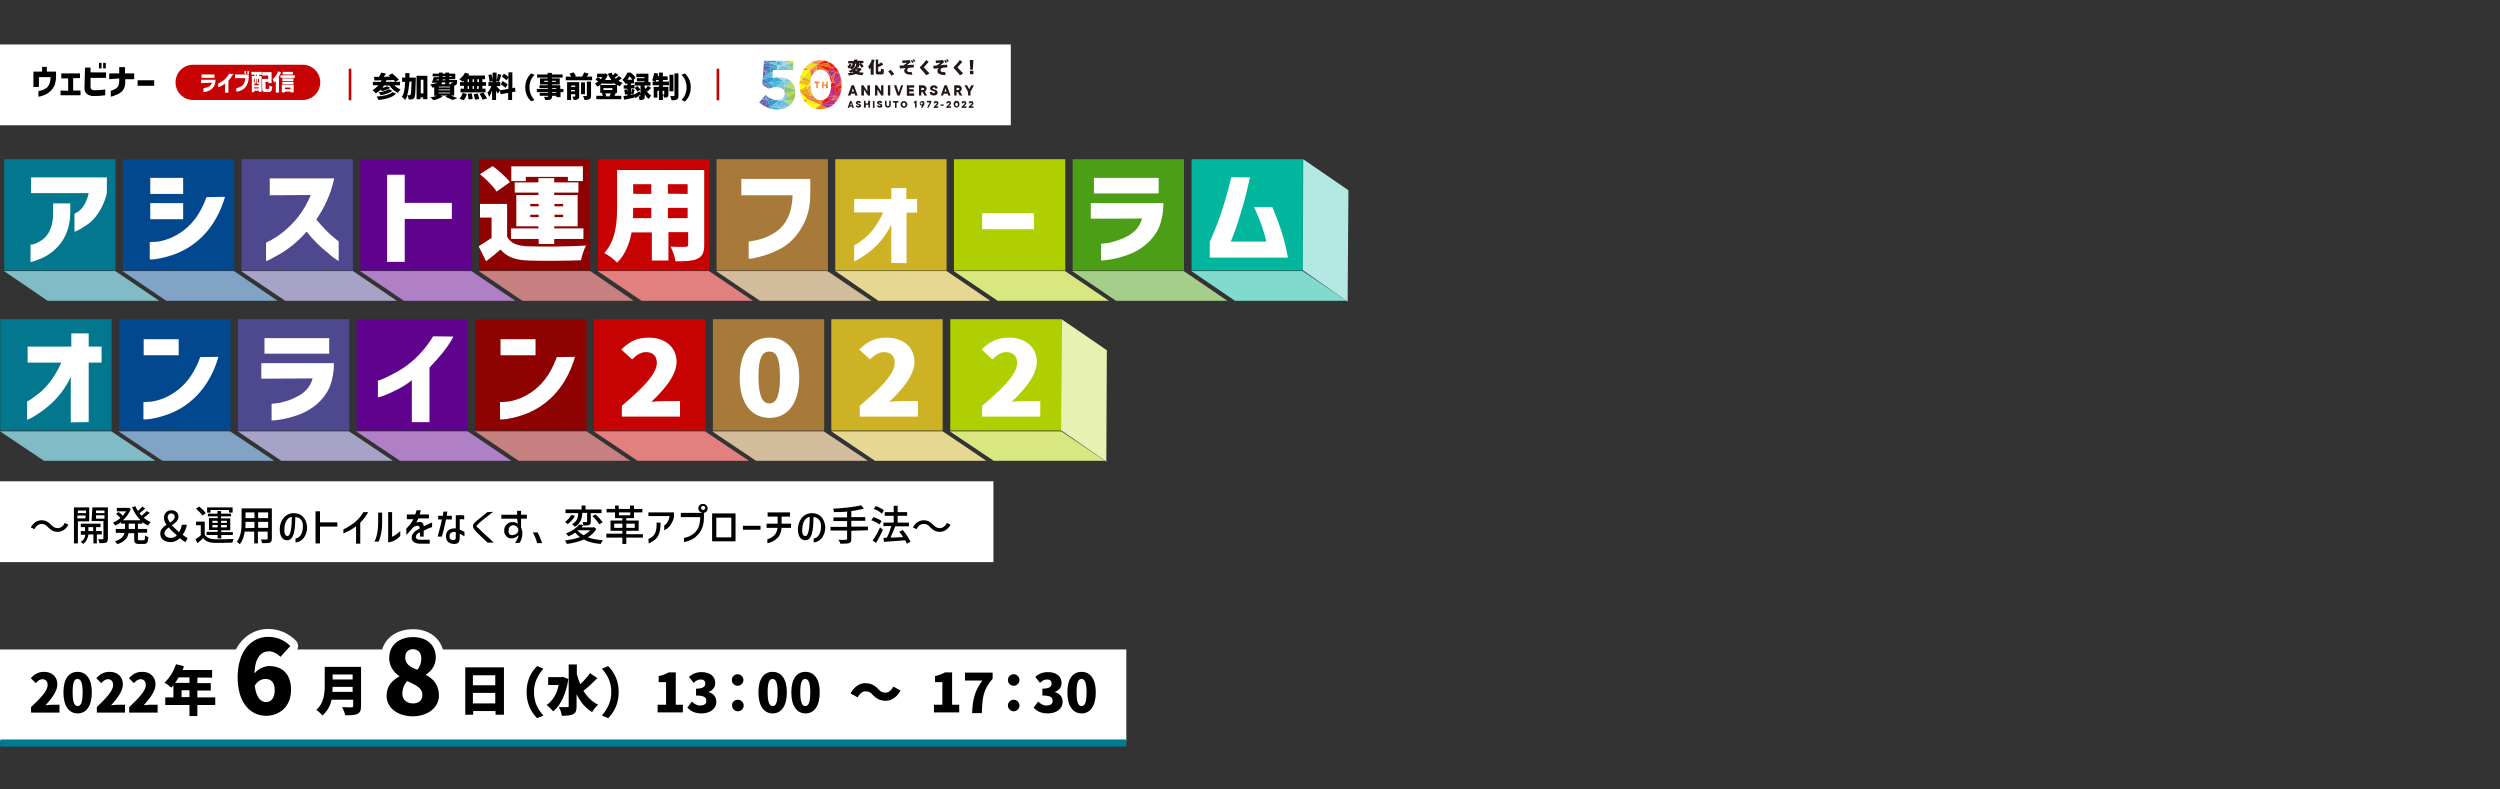 <?xml version="1.0" encoding="utf-8"?>
<!-- Generator: Adobe Illustrator 26.1.0, SVG Export Plug-In . SVG Version: 6.00 Build 0)  -->
<svg version="1.1" id="レイヤー_1" xmlns="http://www.w3.org/2000/svg" xmlns:xlink="http://www.w3.org/1999/xlink" x="0px"
	 y="0px" viewBox="0 0 950 300" style="enable-background:new 0 0 950 300;" xml:space="preserve">
<rect x="0" y="0" width="950" height="300" fill="#333333" stroke="none"/>
<style type="text/css">
	.st0{fill:#FFFFFF;}
	.st1{fill:#02778E;}
	.st2{fill:#02488E;}
	.st3{fill:#4E488E;}
	.st4{fill:#5F028E;}
	.st5{fill:#8E0202;}
	.st6{fill:#C60202;}
	.st7{fill:#A87A3A;}
	.st8{fill:#CDB225;}
	.st9{fill:#B0CF00;}
	.st10{fill:#4C9E16;}
	.st11{fill:#02B59D;}
	.st12{fill:#80BBC6;}
	.st13{fill:#80A3C6;}
	.st14{fill:#A6A3C6;}
	.st15{fill:#AF80C6;}
	.st16{fill:#C68080;}
	.st17{fill:#E28080;}
	.st18{fill:#D3BC9C;}
	.st19{fill:#E6D892;}
	.st20{fill:#D8E780;}
	.st21{fill:#A5CE8A;}
	.st22{fill:#80DACE;}
	.st23{fill:#E7F1B2;}
	.st24{fill:#B3E9E2;}
	.st25{fill:#007B94;}
	.st26{fill:#231815;}
	.st27{clip-path:url(#SVGID_00000080185662944082460240000015052566661770869382_);}
	.st28{fill:#EA5A46;}
	.st29{fill:#BC2E82;}
	.st30{fill:#ED6D1B;}
	.st31{fill:#EB1700;}
	.st32{fill:#F9BB00;}
	.st33{fill:#FDFF00;}
	.st34{fill:#FAEF21;}
	.st35{fill:#F18712;}
	.st36{fill:#E2A323;}
	.st37{fill:#F2B52C;}
	.st38{fill:#ED7048;}
	.st39{fill:#BAD868;}
	.st40{fill:#E79D23;}
	.st41{fill:#D23265;}
	.st42{fill:#84C580;}
	.st43{fill:#88C8DD;}
	.st44{fill:#BAD54F;}
	.st45{fill:#D72D00;}
	.st46{fill:#A53987;}
	.st47{fill:#A0C444;}
	.st48{fill:#EEDE14;}
	.st49{fill:#87C7D6;}
	.st50{fill:#ADD5DF;}
	.st51{fill:#6EC6CD;}
	.st52{fill:#F5D444;}
	.st53{fill:#F19149;}
	.st54{fill:#2F9CD0;}
	.st55{fill:#38ACDB;}
	.st56{fill:#7859B3;}
	.st57{fill:#7389BD;}
	.st58{fill:#7DC4CF;}
	.st59{fill:#5F6CAB;}
	.st60{fill:#3485C4;}
	.st61{fill:#5F549C;}
	.st62{fill:#6B8BC7;}
	.st63{fill:#6C4893;}
	.st64{fill:#52B7D9;}
	.st65{fill:#6EBEE8;}
	.st66{fill:url(#SVGID_00000095333531175504287230000007403227425302623134_);}
	.st67{fill:url(#SVGID_00000183937344248937314670000014145270501042460818_);}
	.st68{fill:url(#SVGID_00000165192334214329858130000007590397797404848808_);}
	.st69{fill:url(#SVGID_00000015327255257145546330000009279832154483607173_);}
	.st70{fill:url(#SVGID_00000139982803722228340840000011668611500501203852_);}
</style>
<rect y="246.8" class="st0" width="428" height="34.9"/>
<g>
	<rect x="1.6" y="60.5" class="st1" width="42.3" height="42.3"/>
	<rect x="46.7" y="60.5" class="st2" width="42.3" height="42.3"/>
	<rect x="91.8" y="60.5" class="st3" width="42.3" height="42.3"/>
	<rect x="136.9" y="60.5" class="st4" width="42.3" height="42.3"/>
	<rect x="182" y="60.5" class="st5" width="42.3" height="42.3"/>
	<rect x="227.2" y="60.5" class="st6" width="42.3" height="42.3"/>
	<rect x="272.3" y="60.5" class="st7" width="42.3" height="42.3"/>
	<rect x="317.4" y="60.5" class="st8" width="42.3" height="42.3"/>
	<rect x="362.5" y="60.5" class="st9" width="42.3" height="42.3"/>
	<rect x="407.6" y="60.5" class="st10" width="42.3" height="42.3"/>
	<rect x="452.8" y="60.5" class="st11" width="42.3" height="42.3"/>
	<rect x="0.1" y="121.3" class="st1" width="42.3" height="42.3"/>
	<rect x="45.3" y="121.3" class="st2" width="42.3" height="42.3"/>
	<rect x="90.4" y="121.3" class="st3" width="42.3" height="42.3"/>
	<rect x="135.5" y="121.3" class="st4" width="42.3" height="42.3"/>
	<rect x="180.6" y="121.3" class="st5" width="42.3" height="42.3"/>
	<rect x="225.7" y="121.3" class="st6" width="42.3" height="42.3"/>
	<rect x="270.9" y="121.3" class="st7" width="42.3" height="42.3"/>
	<rect x="315.9" y="121.3" class="st8" width="42.3" height="42.3"/>
	<rect x="361.1" y="121.3" class="st9" width="42.3" height="42.3"/>
	<polygon class="st12" points="60.5,114.3 18.1,114.3 1.5,103 43.8,103 	"/>
	<polygon class="st13" points="105.5,114.3 63.2,114.3 46.5,103 88.9,103 	"/>
	<polygon class="st14" points="150.8,114.3 108.4,114.3 91.6,103 134.1,103 	"/>
	<polygon class="st15" points="195.8,114.3 153.5,114.3 136.8,103 179.1,103 	"/>
	<polygon class="st16" points="240.8,114.3 198.5,114.3 181.9,103 224.3,103 	"/>
	<polygon class="st17" points="286.1,114.3 243.8,114.3 227.1,103 269.4,103 	"/>
	<polygon class="st18" points="331.1,114.3 288.8,114.3 272.1,103 314.4,103 	"/>
	<polygon class="st19" points="376.3,114.3 333.8,114.3 317.4,103 359.7,103 	"/>
	<polygon class="st20" points="421.4,114.3 379.1,114.3 362.4,103 404.7,103 	"/>
	<polygon class="st21" points="466.4,114.3 424.1,114.3 407.4,103 449.8,103 	"/>
	<polygon class="st22" points="511.7,114.3 469.3,114.3 452.7,103 495,103 	"/>
	<polygon class="st12" points="59,175.1 16.7,175.1 0,163.9 42.3,163.9 	"/>
	<polygon class="st13" points="104.2,175.1 61.7,175.1 45,163.9 87.4,163.9 	"/>
	<polygon class="st14" points="149.3,175.1 106.9,175.1 90.3,163.9 132.6,163.9 	"/>
	<polygon class="st15" points="194.3,175.1 152,175.1 135.3,163.9 177.7,163.9 	"/>
	<polygon class="st16" points="239.5,175.1 197.1,175.1 180.5,163.9 222.9,163.9 	"/>
	<polygon class="st17" points="284.6,175.1 242.3,175.1 225.6,163.9 267.9,163.9 	"/>
	<polygon class="st18" points="329.8,175.1 287.3,175.1 270.6,163.9 313,163.9 	"/>
	<polygon class="st19" points="374.8,175.1 332.5,175.1 315.9,163.9 358.2,163.9 	"/>
	<polygon class="st20" points="419.9,175.1 377.6,175.1 360.9,163.9 403.3,163.9 	"/>
	<polygon class="st23" points="420.6,133.1 420.4,175.4 403.2,163.5 403.4,121.3 	"/>
	<polygon class="st24" points="512.4,72.3 512.1,114.6 495.1,102.7 495.2,60.5 	"/>
	<path class="st0" d="M11.8,73.4v-6h28.8v6.1c-1.4,5.8-4.7,10.1-7.5,11.9c-2.4,1.6-4.5,2.8-4.8,2.6v-6.8c0,0,0.3-0.2,1.1-0.6
		c1.4-0.8,3.4-3,4.3-7.2H11.8L11.8,73.4z M11.8,92.9c0.3,0.3,2.4-0.5,4.3-1.8c2.2-1.6,4.1-4.7,4.1-10.2v-3.6h6.5V81
		c-0.1,6.5-2.6,10.8-5.5,13.5c-2.8,2.7-5.6,4-9.6,5.1v-6.8h0.2V92.9z"/>
	<path class="st0" d="M69.6,67.6v6.1H57.1v-6.1H69.6z M85.5,74.8c-2.8,9.6-8.1,15.5-13.2,18.8c-2.6,1.7-5.1,2.8-7.4,3.5
		c-4,1.3-7.5,1.7-8,1.4V92c0,0,0.6,0,1.7-0.1c1.1,0,2.6-0.2,4.4-0.8c1.7-0.5,3.6-1.4,5.6-2.7c4-2.7,7.3-6.5,9.9-13.5L85.5,74.8
		C85.5,74.7,85.5,74.8,85.5,74.8z M69.6,77.2v6.1H57.1v-6.1H69.6z"/>
	<path class="st0" d="M102.5,74.2v-6.4H127c-1.3,6.1-3.9,11.4-6.8,15.6c4.8,5.8,7.5,7.5,8.5,8.3v7.5c-1.6-1-3-2-4.1-3.1
		c-2.5-1.9-5.5-4.8-8.1-8.1c-3.4,4-7.3,6.9-10.3,8.6c-2.6,1.5-4.7,2.6-5.1,2.6v-7c2.5-1.1,4.7-2.6,6.7-4.2c4-3.3,7.5-7.3,10.3-13.9
		L102.5,74.2L102.5,74.2L102.5,74.2z"/>
	<path class="st0" d="M153.8,83.2v16.3h-6.7V66.4h6.7v10.7h17.9v6.1H153.8z"/>
	<path class="st0" d="M186.8,90.4v-7.7h-4.4v-5.2h10.3V90c1.4,2.5,4,3.5,8.1,3.6c5.3,0.2,15.6,0.1,21.9-0.3c-0.7,1.3-1.7,4-1.9,5.6
		c-5.6,0.2-14.7,0.3-20.1,0.1c-4.8-0.2-8.1-1.3-10.5-4.2c-1.7,1.5-3.3,2.8-5.5,4.5l-2.8-5.7C183.4,92.6,185.2,91.5,186.8,90.4z
		 M187.2,63.1c2.3,1.7,5.2,4.3,6.6,6.1l-5.1,3.6c-1.1-1.9-4-4.7-6.3-6.6L187.2,63.1z M194.1,86.8h10.5V86h-8.4V74.1h8.4v-0.9h-9
		v-3.9h9v-1.6h6v1.6h9.2v3.9h-9.2v0.9h8.9V86h-8.9v0.8h11.1v4h-11.1v1.9h-5.9v-1.9h-10.5v-4H194.1z M194.3,68.8v-5.6h27.2v5.6h-5.7
		v-1.6h-16v1.6H194.3z M204.7,78.4v-0.9h-3.2v0.9H204.7z M204.7,82.5v-0.9h-3.2v0.9H204.7z M214,78.4v-0.9h-3.3v0.9H214z M214,82.5
		v-0.9h-3.3v0.9H214z"/>
	<path class="st0" d="M234.5,78.7V64.6h33.1v28.5c0,2.8-0.7,4.3-2.5,5.2c-1.9,0.9-4.7,1-8.4,1c-0.2-1.6-1.1-4.1-1.9-5.6
		c2.2,0.2,4.9,0.1,5.6,0.1s1.1-0.2,1.1-0.9v-4.7H254V99h-6.3V88.3H240c-0.8,4.3-2.4,8.5-5.5,11.5c-1-1.1-3.5-3.1-4.9-3.6
		C234.1,91.3,234.5,84.2,234.5,78.7z M247.5,82.9V79h-6.9c0,1.3,0,2.5-0.1,3.9H247.5z M247.5,73.7V70h-6.9v3.6
		C240.6,73.7,247.5,73.7,247.5,73.7z M261.3,73.7V70h-7.5v3.6L261.3,73.7L261.3,73.7z M261.3,79h-7.5v3.9h7.5V79z"/>
	<path class="st0" d="M281.7,74.3V68h26.2v5.8c0,3.9-0.7,7.2-1.9,10c-2.5,5.6-6.1,9.1-10,11c-1.9,1-3.8,1.7-5.6,2.3
		c-3,0.8-5.6,1.5-5.9,1.1v-6.4c4.7-0.7,7.6-1.7,10.9-4.1c3.3-2.5,5.6-6.7,5.8-13.5h-19.7v0.1H281.7z"/>
	<path class="st0" d="M338.7,99.9V85.3c-2.4,5.1-5.9,8.6-9,10.9c-2.5,1.8-4.7,3.1-5.1,3.1v-6.1c0.3,0,2-1.1,4-2.7
		c2.3-1.9,4.9-5.1,7-9.8h-11v-5.1h14.1v-4.1h5.7v4.1h4.1v5.2h-4V100L338.7,99.9L338.7,99.9z"/>
	<path class="st0" d="M392.9,81v6.1h-19.7V81H392.9z"/>
	<path class="st0" d="M414.5,83.1v-5.9h27.6c0,3.4-0.6,6.5-1.6,9c-2.2,5.1-6.4,8.2-10.3,10c-5.1,2.2-10.5,2.8-11.8,2.8v-6.4
		c0,0,0.6,0,1.4-0.1c0.9-0.1,2-0.2,3.4-0.7s2.8-0.8,4.3-1.6c3.1-1.4,5.5-3.6,6.5-7.2C434,83.1,414.5,83.1,414.5,83.1z M440.3,67.6
		v5.9h-24.6v-5.9C415.7,67.6,440.3,67.6,440.3,67.6z"/>
	<path class="st0" d="M475,67.4c-1,4.4-1.9,8.4-3,11.8c-1.7,6.1-3.6,11-4.3,12.6h13.5c-0.8-3.6-2.3-8.2-4.7-13.1h7
		c2.7,6.4,4.9,13,5.9,19.2h-29.7V92c1.1-2.7,2.2-5.2,3.1-7.5c1.7-4.7,3.6-10.7,5.1-17.2C467.9,67.4,475,67.4,475,67.4z"/>
	<path class="st0" d="M26.9,160.5v-17.3c-2.8,6.1-7,10.1-10.5,12.7c-3,2.2-5.6,3.6-6.1,3.6v-7c0.5,0,2.4-1.4,4.7-3.2
		c2.7-2.2,5.8-5.9,8.3-11.5H10.5v-6.1h16.6v-5h6.6v5h4.9v6.1h-4.9v22.6L26.9,160.5L26.9,160.5z"/>
	<path class="st0" d="M67.9,128.9v6.1H54.6v-6.1H67.9z M83,135.6c-2.8,9.7-8.1,15.5-13.1,18.8c-2.6,1.7-5.1,2.8-7.4,3.5
		c-4,1.3-7.5,1.7-8,1.4v-6.5c0,0,0.6,0,1.7-0.1c1.1,0,2.6-0.2,4.4-0.8c1.7-0.5,3.6-1.4,5.6-2.7c4-2.7,7.3-6.5,9.9-13.5L83,135.6
		L83,135.6z"/>
	<path class="st0" d="M99.3,143.9V138h27.6c0,3.4-0.6,6.5-1.6,9c-2.2,5.1-6.4,8.2-10.3,10c-5.1,2.2-10.5,2.8-11.8,2.8v-6.4
		c0,0,0.6,0,1.4-0.1c0.9-0.1,2-0.2,3.4-0.7c1.4-0.3,2.8-0.8,4.3-1.6c3.1-1.4,5.5-3.6,6.5-7.2L99.3,143.9L99.3,143.9z M125.1,128.5
		v5.9h-24.6v-5.9H125.1z"/>
	<path class="st0" d="M172.3,127.9c-2.4,4.7-6.3,8.8-9.1,11.8v20.7h-6.7v-15.9c-2.2,1.7-4.3,3-6.3,3.9c-3.3,1.7-6.1,2.6-6.6,2.6
		v-6.4c0.7,0,3.9-1.4,7.6-3.5c4.4-2.5,9.4-6.7,13.4-13.3L172.3,127.9L172.3,127.9L172.3,127.9z"/>
	<path class="st0" d="M203.5,128.9v6.1h-13.3v-6.1H203.5z M218.5,135.6c-2.8,9.7-8.1,15.5-13.1,18.8c-2.6,1.7-5.1,2.8-7.4,3.5
		c-4,1.3-7.5,1.7-8,1.4v-6.5c0,0,0.6,0,1.7-0.1c1.1,0,2.6-0.2,4.4-0.8c1.7-0.5,3.6-1.4,5.6-2.7c4-2.7,7.3-6.5,9.9-13.5L218.5,135.6
		L218.5,135.6z"/>
	<path class="st0" d="M249.6,137.9c0-2.7-1.6-4.1-4.1-4.1c-2.2,0-3.9,1.4-5.3,2.8l-4.1-3.8c3.2-3.1,6-4.5,10.5-4.5
		c6.1,0,10.5,3.6,10.5,9.2c0,5.1-4.7,10.6-9.6,15.2c1.6-0.2,3.8-0.3,5.1-0.3h5.8v5.9h-22.1v-4.1
		C244.2,147.5,249.6,142.1,249.6,137.9z"/>
	<path class="st0" d="M281.1,143.4c0-10.1,4.7-15.1,11.3-15.1c6.6,0,11.3,5,11.3,15.1s-4.5,15.4-11.3,15.4
		C285.6,158.7,281.1,153.5,281.1,143.4z M292.3,153.3c2.3,0,4.1-1.9,4.1-10s-1.7-9.7-4.1-9.7c-2.3,0-4.1,1.7-4.1,9.7
		C288.3,151.3,290.1,153.3,292.3,153.3z"/>
	<path class="st0" d="M340,137.9c0-2.7-1.6-4.1-4.1-4.1c-2.2,0-3.9,1.4-5.3,2.8l-4.1-3.8c3.2-3.1,6-4.5,10.5-4.5
		c6.1,0,10.5,3.6,10.5,9.2c0,5.1-4.7,10.6-9.6,15.2c1.6-0.2,3.8-0.3,5.1-0.3h5.8v5.9h-22.1v-4.1C334.6,147.5,340,142.1,340,137.9z"
		/>
	<path class="st0" d="M386.5,137.9c0-2.7-1.6-4.1-4.1-4.1c-2.2,0-3.9,1.4-5.3,2.8l-4.1-3.8c3.2-3.1,6-4.5,10.5-4.5
		c6.1,0,10.5,3.6,10.5,9.2c0,5.1-4.7,10.6-9.6,15.2c1.6-0.2,3.8-0.3,5.1-0.3h5.8v5.9h-22.1v-4.1
		C381.2,147.5,386.5,142.1,386.5,137.9z"/>
</g>
<rect y="182.9" class="st0" width="377.5" height="30.7"/>
<path d="M15.8,199.1c-1.1,0-2.2,0.8-2.7,2l-1.4-0.7c1-1.8,2.5-2.7,4.1-2.7c1.5,0,2.5,0.6,3.6,1.7c0.7,0.7,1.4,1.3,2.5,1.3
	s2.2-0.8,2.7-2l1.4,0.7c-1,1.8-2.5,2.7-4.1,2.7c-1.5,0-2.5-0.6-3.6-1.7C17.5,199.5,16.9,199.1,15.8,199.1z"/>
<path d="M28.1,192.8h5.8v5.3h-4.3v8.4h-1.5C28.1,206.6,28.1,192.8,28.1,192.8z M29.6,195h3.1v-1h-3.1V195z M32.5,197v-1.1h-3.1v1.1
	H32.5z M30.5,201.8h1.8v-1.5h-1.6V199h7.5v1.3h-1.7v1.5h2.2v1.3h-1.9v3.4h-1.3v-3.4h-1.9c-0.1,1-0.7,2.7-2,3.6
	c-0.2-0.2-0.7-0.7-0.9-0.8c1.3-0.7,1.6-1.8,1.7-2.7h-1.7v-1.4L30.5,201.8L30.5,201.8z M35.4,201.8v-1.5h-1.8v1.5H35.4z M35.1,192.8
	H41v11.9c0,0.8-0.2,1.3-0.7,1.5s-1.3,0.2-2.5,0.2c-0.1-0.3-0.2-1-0.5-1.5c0.8,0,1.6,0,1.8,0s0.2-0.1,0.2-0.3V198h-4.5L35.1,192.8
	L35.1,192.8z M39.7,195v-1h-3.2v1H39.7z M39.7,197.1v-1.3h-3.2v1.3H39.7z"/>
<path d="M45.8,196.8c-0.5-0.5-1.3-1.1-1.7-1.5l0.9-0.7c0.6,0.3,1.3,0.9,1.7,1.4c0.5-0.6,0.9-1.3,1.3-1.7h-3.6V193h4.2l0.2-0.1
	l0.9,0.5c-0.7,1.7-1.7,3.2-3,4.3h6.7c-1.4-1.4-2.5-3.1-3.2-5l1.3-0.3c0.2,0.7,0.6,1.3,0.9,1.8c0.7-0.6,1.3-1.3,1.7-1.7l1.1,0.7
	c-0.7,0.7-1.5,1.3-2.2,1.8c0.2,0.3,0.6,0.7,0.8,1c0.7-0.6,1.5-1.3,2-1.8l1.1,0.7c-0.7,0.7-1.6,1.4-2.3,1.8c0.8,0.7,1.7,1.3,2.7,1.7
	c-0.3,0.2-0.8,0.8-1,1.3c-0.7-0.3-1.5-0.7-2.2-1.3v0.6h-1.7v2h3.5v1.4h-3.5v2.2c0,0.6,0.1,0.7,0.6,0.7h1.5c0.5,0,0.6-0.2,0.6-1.8
	c0.3,0.2,0.9,0.5,1.3,0.6c-0.1,2-0.6,2.6-1.7,2.6h-1.9c-1.5,0-1.8-0.5-1.8-1.9v-2.2h-2.2c-0.2,1.7-1.3,3.2-4.2,4.2
	c-0.2-0.3-0.7-0.9-0.9-1.1c2.4-0.8,3.3-1.9,3.6-3.2H44V201h3.5v-2H46v-0.6c-0.7,0.6-1.5,1-2.2,1.3c-0.2-0.3-0.6-0.8-0.9-1.1
	C43.9,198.2,44.9,197.6,45.8,196.8z M48.9,199v2h2.4v-2H48.9z"/>
<path d="M63.3,199.4c-0.7-0.9-1-1.7-1-2.7c0-1.7,1.3-2.8,2.8-2.8c1.6,0,2.7,0.9,2.7,2.4c0,1.6-1.3,2.5-2.5,3.3
	c0.8,0.9,1.8,1.7,2.7,2.6c0.6-0.8,0.9-1.7,1.1-2.8H71c-0.2,1.4-0.8,2.7-1.6,3.8c0.7,0.6,1.5,1,1.9,1.3l-0.8,1.5
	c-0.7-0.3-1.3-0.8-2.2-1.5c-0.9,0.9-2,1.5-3.5,1.5c-2.4,0-3.9-1.3-3.9-3.2C60.9,201.1,62.1,200.2,63.3,199.4z M65,204.4
	c0.8,0,1.6-0.3,2.2-1c-1.1-0.9-2.2-1.9-3.1-3c-0.8,0.7-1.6,1.3-1.6,2.2C62.5,203.7,63.6,204.4,65,204.4z M64.6,198.6
	c1-0.7,1.8-1.3,1.8-2.2c0-0.7-0.5-1.3-1.3-1.3s-1.4,0.6-1.4,1.6C63.9,197.4,64.1,197.9,64.6,198.6z"/>
<path d="M76.3,203.4v-3.8h-1.8v-1.4h3.3v5c0.7,1.1,1.9,1.6,3.6,1.7c1.7,0.1,5.5,0,7.4-0.1c-0.2,0.3-0.3,1-0.5,1.4
	c-1.8,0.1-5.1,0.1-6.9,0.1c-1.9-0.1-3.3-0.6-4.2-1.8c-0.7,0.7-1.4,1.3-2.2,1.9l-0.7-1.5C74.9,204.5,75.7,204,76.3,203.4z
	 M75.7,192.5c0.9,0.7,2,1.7,2.5,2.5l-1.3,0.9c-0.5-0.8-1.5-1.8-2.4-2.6L75.7,192.5z M78.5,202.1h4.2v-0.7h-3.3v-4.5h3.3v-0.7H79v-1
	h3.6v-1H84v1h3.8v1H84v0.8h3.5v4.5h-3.4v0.7h4.4v1.1h-4.4v1.3h-1.4v-1.3h-4.2V202.1L78.5,202.1L78.5,202.1z M78.7,194.8v-2h9.7v2H87
	v-1h-7v1H78.7z M82.7,198.7v-0.8h-2v0.8H82.7z M82.7,200.4v-0.9h-2v0.9H82.7z M86.2,198.7v-0.8H84v0.8H86.2z M86.2,200.4v-0.9H84
	v0.9H86.2z"/>
<path d="M91.8,198.8v-5.6h11.5v11.5c0,0.8-0.2,1.3-0.7,1.5c-0.6,0.2-1.5,0.2-3,0.2c-0.1-0.3-0.2-1-0.5-1.4c1,0.1,2,0,2.3,0
	c0.2,0,0.3-0.1,0.3-0.3V202H98v4.5h-1.4V202H93c-0.2,1.7-0.8,3.5-1.9,4.8c-0.2-0.2-0.8-0.8-1.1-0.9C91.6,203.7,91.8,201,91.8,198.8z
	 M96.7,200.6v-2.3h-3.4v0.7c0,0.6,0,1.1-0.1,1.7L96.7,200.6L96.7,200.6z M96.7,196.9v-2.2h-3.4v2.2H96.7z M101.9,196.9v-2.2h-3.8
	v2.2H101.9z M101.9,198.3h-3.8v2.3h3.8V198.3z"/>
<path d="M112.2,196.5c0,5-0.5,8.9-3.2,8.8c-1.9-0.1-2.7-1.9-2.7-4.3c0.1-3.1,1.9-5.7,4.8-6c3.3-0.2,5.3,1.8,5.6,5.2
	c0.1,3-1.7,5.8-4.4,5.9v-1.5c1.5-0.1,2.8-1.7,2.8-4.7C115.2,197.9,114,196.5,112.2,196.5z M109.2,203.7c1.4,0.1,1.7-4.2,1.7-7.3
	c-1.7,0.2-2.8,2.3-2.8,4.4C107.9,202.6,108.4,203.7,109.2,203.7z"/>
<path d="M121.6,206.5h-1.7v-12.2h1.7v4.2h6.6v1.6h-6.6V206.5z"/>
<path d="M136.9,198.6v8h-1.6V200c-1.3,1-2.7,1.8-4.8,2.7v-1.6c0.9-0.3,1.7-0.8,2.6-1.4c1.7-1,3.6-2.7,5-5.1h1.8
	C139.4,195.7,138,197.6,136.9,198.6z"/>
<path d="M142.9,204.3c0.5-1.4,0.8-3.3,0.8-5.6v-3.9h1.5v4c0,3.2-0.6,5.3-1.3,7h-1.7C142.5,205.6,142.7,205,142.9,204.3z
	 M147.5,206.1v-11.5h1.5v9.4c1-0.5,2-1.1,3.1-2.2v1.9C150.8,205.1,149.3,205.9,147.5,206.1z"/>
<path d="M154.6,197v-1.5h3.2c0.2-0.5,0.3-1,0.5-1.6h1.6c-0.1,0.5-0.2,1-0.5,1.6h3.6v1.5h-4c-0.2,0.3-0.5,1.1-0.8,1.6
	c1.5-0.7,2.8-0.1,2.8,1.3v0.1c1.5-0.7,2.6-1.3,3.2-1.4v1.7c-1.1,0.3-2.2,0.8-3.2,1.4v2.2h-1.4v-1.6c-0.2,0.2-0.3,0.2-0.6,0.2
	c-0.2,0.1-0.2,0.1-0.2,0.2c-1.3,1-0.9,2.4,0.6,2.4h3.9v1.5h-4.1c-1.4-0.1-2.4-0.7-2.7-1.7c-0.2-1,0.2-2.3,1.5-3.2l1.5-0.9
	c-0.1-0.8-0.3-1.1-1.1-1c-0.5,0.1-1.3,0.3-1.8,1.1c-0.2,0.2-1,1.1-2.2,2.4v-2.4c0.8-0.9,1.9-2,2.7-3.6h-2.4L154.6,197L154.6,197z"/>
<path d="M166.5,197.4V196h1.8c0.1-0.7,0.2-1.3,0.2-1.6h1.5c-0.1,0.6-0.2,1-0.2,1.6h1.9v1.4h-2.2c-0.7,3.4-1.3,5.6-1.6,6.5h-1.6
	c0.8-3,1.4-5.1,1.6-6.5H166.5z M173.2,200.8v-5c0.9-0.1,2.2-0.1,3.2,0.1v1.5c-0.3-0.1-0.9-0.1-1.7-0.1v4c0.6,0.2,1.3,0.5,1.8,0.8
	v1.7c-0.6-0.3-1.3-0.7-1.8-1v1.5c0,0.9-0.2,1.3-0.3,1.6c-0.3,0.6-1,0.8-1.8,0.8c-0.3,0-0.8-0.1-1.3-0.2c-1.1-0.3-1.8-1.3-1.8-2.6
	C169.3,201.8,170.9,200.6,173.2,200.8z M172.5,205.2c0.7-0.1,0.7-0.5,0.7-1.3v-1.7c-1.4-0.2-2.3,0.2-2.4,1.5
	C170.7,205,171.7,205.3,172.5,205.2z"/>
<path d="M187.4,194.5l-3.2,2.5c-1.3,1-2.3,1.9-2.6,2.2c-0.2,0.2-0.5,0.5-0.5,0.7s0.2,0.5,0.6,0.7c0.3,0.3,1.5,1.5,2.6,2.5
	c1.3,1.1,2.6,2.3,3.3,3.1h-2.3c-2.2-2-3.5-3.3-4-3.8s-0.7-0.7-0.8-0.9c-1.1-1.3-1-2.2,0.2-3.2c0.2-0.2,0.6-0.5,1.3-1.1
	c1.5-1.3,2.2-1.7,3.2-2.6L187.4,194.5L187.4,194.5z"/>
<path d="M196.5,197.1h-6v-1.5h6v-1.5h1.5v1.5h2.2v1.5H198v3.3c0.2,0.7,0.5,1.3,0.5,1.7c0.1,1.6-0.3,3.2-1.1,4.2h-1.7
	c0.9-1.3,1.3-2.2,1.3-2.7l-0.1-0.1c-0.6,0.6-1.5,1-2.3,1.1c-0.7,0-1.3-0.1-1.6-0.3c-0.9-0.6-1.5-1.6-1.4-2.8c0-0.7,0.2-1.3,0.5-1.7
	c0.7-1,1.6-1.5,3-1.4c0.7,0.1,1.3,0.2,1.7,0.7L196.5,197.1L196.5,197.1z M195.1,203.3c0.6-0.2,0.9-0.3,1.3-0.6
	c0.3-0.3,0.6-0.9,0.6-1.3c0-0.7-0.7-1.7-1.8-1.8s-1.9,0.7-1.9,1.7C193,202.8,193.8,203.6,195.1,203.3z"/>
<path d="M202.5,202.3h1.8c0.7,1.4,1.3,2.8,1.7,4.1h-1.9C203.7,204.8,203.2,203.7,202.5,202.3z"/>
<path d="M220.4,204.1c-0.7-0.5-1.3-1.1-1.8-1.7c-0.7,0.5-1.6,1-2.6,1.4c-0.2-0.3-0.7-0.8-0.9-1.1c2.4-0.9,4.1-2.2,5-3.4l1.6,0.2
	c-0.2,0.2-0.5,0.6-0.7,0.9h4.5l0.2-0.1l0.9,0.7c-0.7,1.3-1.8,2.3-3.2,3.2c1.6,0.6,3.5,0.9,5.7,1.1c-0.2,0.3-0.7,1-0.8,1.4
	c-2.5-0.2-4.7-0.7-6.4-1.7c-1.9,0.8-4.1,1.4-6.5,1.7c-0.1-0.3-0.5-1-0.7-1.3C216.6,205.1,218.5,204.8,220.4,204.1z M217.1,195.7
	l1.4,0.3c-0.7,1.3-1.7,2.4-2.8,3.2c-0.2-0.2-0.7-0.7-1-0.8C215.6,197.7,216.6,196.6,217.1,195.7z M218.5,200.2
	c-0.2-0.2-0.7-0.7-1.1-1c2.2-1.3,2.3-3,2.3-4.2h-4.8v-1.4h6.1v-1.5h1.5v1.5h6.1v1.4h-4.1v3.2c0,0.7-0.1,1-0.6,1.3
	c-0.5,0.2-1.3,0.2-2.2,0.2c-0.1-0.3-0.2-0.9-0.3-1.3c0.7,0,1.3,0,1.5,0s0.2-0.1,0.2-0.2v-3.3h-1.8l0,0
	C221.2,196.6,220.9,198.7,218.5,200.2z M221.8,203.4c1-0.6,1.8-1.1,2.5-1.9h-4.9l0,0C220,202.3,220.9,202.9,221.8,203.4z
	 M226.3,195.5c1,0.8,2.2,2.2,2.7,3l-1.3,0.7c-0.5-0.8-1.6-2.2-2.6-3.1L226.3,195.5z"/>
<path d="M230.4,202.8h6.1v-1.1H232v-3.9h4.5v-0.9h-2.8v-2.2h-3.2v-1.3h3.2v-1.3h1.4v1.3h4.3v-1.3h1.5v1.3h3.2v1.3h-3.2v2.2H238v0.9
	h4.7v3.9H238v1.3h6.3v1.3H238v2.4h-1.5v-2.4h-6.1V202.8L230.4,202.8z M236.5,199h-3.1v1.6h3.1V199z M239.5,195.8v-1.1h-4.3v1.1
	H239.5z M241.2,200.6V199H238v1.6H241.2z"/>
<path d="M246.4,196.2v-1.5h9.7v1.8c-0.2,1.1-0.7,2-1.1,2.7c-0.9,1.5-2,2-2.6,2.3v-1.8c0.9-0.5,2-2.2,2-3.6h-8V196.2z M246.4,204.8
	c0.6-0.2,1-0.5,1.4-0.8c0.9-0.7,1.7-2,1.7-4.4v-1h1.5v1.1c-0.1,2.3-0.7,4.1-1.8,5.1c-0.9,0.8-1.9,1.4-2.7,1.7L246.4,204.8
	L246.4,204.8z"/>
<path d="M258.7,196.5v-1.6h8.8v1.8c0,3-1,5.1-2.2,6.4c-0.7,0.7-1.3,1.3-1.9,1.6c-1.1,0.7-2.3,1-3.5,1.3v-1.6
	c1.3-0.2,2.6-0.7,3.9-1.8s2.2-2.7,2.3-6.1L258.7,196.5L258.7,196.5z M267.2,191.5c0.9,0,1.7,0.7,1.7,1.7s-0.7,1.7-1.7,1.7
	c-0.5,0-0.9-0.2-1.3-0.5c-0.7-0.7-0.7-1.7,0-2.5C266.3,191.6,266.6,191.5,267.2,191.5z M266.4,193c0,1,1.6,1,1.6,0
	S266.4,192,266.4,193z"/>
<path d="M279.5,195.1v10.6h-8.9v-10.6H279.5z M277.9,204.2v-7.5h-5.7v7.5H277.9z"/>
<path d="M289,201.3h-6.7v-1.5h6.7V201.3z"/>
<path d="M291.3,200.6V199h4.2v-2.7h-3.8v-1.6h8.5v1.6H297v2.7h3.6v1.6H297c-0.2,2.4-1.1,3.5-2.2,4.4c-1.1,0.8-2.2,1.3-3.2,1.4v-1.5
	c0.6-0.2,1.1-0.3,1.6-0.7c1-0.6,1.9-1.4,2.3-3.6L291.3,200.6L291.3,200.6z"/>
<path d="M309.1,196.5c0,5-0.5,8.9-3.2,8.8c-1.9-0.1-2.7-1.9-2.7-4.3c0.1-3.1,1.9-5.7,4.8-6c3.3-0.2,5.3,1.8,5.6,5.2
	c0.1,3-1.7,5.8-4.4,5.9v-1.5c1.5-0.1,2.8-1.7,2.8-4.7C312,197.9,310.8,196.5,309.1,196.5z M306,203.7c1.4,0.1,1.7-4.2,1.7-7.3
	c-1.7,0.2-2.8,2.3-2.8,4.4C304.6,202.6,305.2,203.7,306,203.7z"/>
<path d="M323.5,201.7v3.1c0,0.9-0.2,1.4-0.9,1.6c-0.7,0.2-1.7,0.2-3.3,0.2c-0.1-0.3-0.3-1-0.7-1.5c1.3,0.1,2.5,0.1,2.8,0
	c0.3,0,0.5-0.1,0.5-0.5v-3h-6.3v-1.4h6.3V198h-5.2v-1.4h5.2v-2.2c-1.7,0.2-3.4,0.2-5,0.2c0-0.3-0.2-0.9-0.3-1.3
	c3.6-0.2,8.1-0.6,10.6-1.3l1.1,1.3c-1.4,0.3-3.1,0.7-4.8,0.9v2.3h5.3v1.4h-5.3v2.2h6.3v1.4L323.5,201.7L323.5,201.7z"/>
<path d="M331.9,196.5c1,0.3,2.4,0.9,3.1,1.5l-0.8,1.3c-0.7-0.5-1.9-1.3-3.1-1.6L331.9,196.5z M334.4,200.4l1.1,0.9
	c-0.7,1.7-1.7,3.5-2.6,5l-1.3-0.9C332.5,204.2,333.6,202.3,334.4,200.4z M332,193.4l0.8-1.1c1,0.3,2.3,1,3.1,1.6l-0.8,1.3
	C334.4,194.5,333.1,193.7,332,193.4z M335.4,198.6h4.2V196h-3.4v-1.4h3.4v-2.4h1.5v2.4h3.6v1.4h-3.6v2.6h4.3v1.4h-5.2
	c-0.6,1.4-1.3,3.1-1.8,4.3l4.8-0.2c-0.5-0.7-0.9-1.4-1.5-2l1.3-0.7c1.3,1.4,2.4,3.2,3,4.5l-1.4,0.7c-0.2-0.3-0.3-0.8-0.6-1.3
	c-3,0.2-6,0.5-8.1,0.6l-0.2-1.5l1.3-0.1c0.7-1.3,1.3-3,1.7-4.4h-3v-1.3H335.4L335.4,198.6z"/>
<path d="M351,199.1c-1.1,0-2.2,0.8-2.7,2l-1.4-0.7c1-1.8,2.5-2.7,4.1-2.7c1.5,0,2.5,0.6,3.6,1.7c0.7,0.7,1.4,1.3,2.5,1.3
	s2.2-0.8,2.7-2l1.4,0.7c-1,1.8-2.5,2.7-4.1,2.7c-1.5,0-2.5-0.6-3.6-1.7C352.7,199.5,352.2,199.1,351,199.1z"/>
<rect y="16.9" class="st0" width="384.1" height="30.7"/>
<path d="M12.7,33.1v-5.9H16v-1.8h1.8v1.8h3.5v2.1c0,1.2-0.3,2.2-0.5,3C20,34,19,34.9,17.9,35.6c-1.4,0.8-3,1.2-3.3,1.1v-2.1
	c0,0,0.3,0,0.5-0.1c0.3-0.1,0.8-0.2,1.2-0.3c0.5-0.3,0.9-0.5,1.4-0.8c0.9-0.8,1.5-2.1,1.5-4.1l0,0h-4.4V33L12.7,33.1L12.7,33.1
	L12.7,33.1z"/>
<path d="M25.9,34.5v-4.7h-2.6v-1.9h7.1v1.8h-2.6v4.7h2.8v1.8H23v-1.8L25.9,34.5L25.9,34.5z"/>
<path d="M32.3,25.7h2.1v1.8h5.9v2.1h-5.9v3.5c0.1,0.8,0.3,1.1,1.4,1.2c1.6,0,2.6-0.1,4.2-0.3v2.2c-1.6,0.2-2.8,0.3-4.5,0.3
	c-1.9-0.1-3.4-0.9-3.4-3L32.3,25.7L32.3,25.7z M38.6,23.9V26h-1v-2.1H38.6z M40.2,23.9V26h-1v-2.1H40.2z"/>
<path d="M41.5,30.1v-2.2h3.8v-2.4h2.2v2.4H51v2.2h-3.4v1.5c-0.1,1.9-1,3.1-2,3.7c-0.5,0.3-1,0.7-1.6,0.8c-0.8,0.3-1.7,0.7-1.9,0.6
	v-2.2c0,0,0.2,0,0.3-0.1s0.5-0.2,0.8-0.3c0.3-0.2,0.7-0.3,1-0.6c0.8-0.5,1-1.3,1.1-2.5v-1.2L41.5,30.1L41.5,30.1L41.5,30.1z"/>
<path d="M58.6,30.5v2.1h-6.3v-2.1C52.3,30.5,58.6,30.5,58.6,30.5z"/>
<rect x="0.1" y="281" class="st25" width="427.9" height="2.7"/>
<g>
	<g>
		<g>
			<g>
				<path class="st26" d="M323.4,35.6l-0.2,0.7h-1l1.4-3.9h0.9l1.4,3.9H325l-0.2-0.7H323.4z M324.5,34.8l-0.4-1.3l-0.4,1.3H324.5z"
					/>
				<path class="st26" d="M330.6,32.4v3.9h-0.8l-1.5-2.3v2.3h-1v-3.9h0.8l1.5,2.3v-2.3C329.6,32.4,330.6,32.4,330.6,32.4z"/>
				<path class="st26" d="M335.7,32.4v3.9h-0.8l-1.5-2.3v2.3h-0.9v-3.9h0.8l1.5,2.3v-2.3C334.8,32.4,335.7,32.4,335.7,32.4z"/>
				<path class="st26" d="M338.3,36.3h-0.9v-3.9h0.9V36.3z"/>
				<path class="st26" d="M343.2,32.4l-1.3,3.9H341l-1.3-3.9h0.9l0.9,2.7l0.9-2.7H343.2z"/>
				<path class="st26" d="M344.6,32.4h2.8v0.9h-1.9v0.6h1.7v0.9h-1.7v0.7h1.9v0.9h-2.8V32.4L344.6,32.4z"/>
				<path class="st26" d="M350.7,32.4c0.8,0,1.4,0.6,1.4,1.2c0,0.9-0.7,1.2-0.7,1.2l0.9,1.5h-1l-0.7-1.3h-0.5v1.3h-0.9v-3.9
					C349.1,32.4,350.7,32.4,350.7,32.4z M350.7,34.2c0.3,0,0.5-0.2,0.5-0.4s-0.2-0.4-0.5-0.4h-0.6v0.9L350.7,34.2L350.7,34.2z"/>
				<path class="st26" d="M354.9,32.4c0.8,0,1.4,0.5,1.4,1.2l-0.9,0.1c0-0.3-0.2-0.5-0.5-0.5c-0.2,0-0.5,0.2-0.5,0.4
					c0,0.6,1.9,0.2,1.9,1.6c0,0.6-0.5,1.1-1.5,1.1c-0.9,0-1.5-0.5-1.5-1.3l0.9-0.1c0,0.3,0.2,0.5,0.6,0.5c0.3,0,0.5-0.2,0.5-0.4
					c0-0.6-1.9-0.2-1.9-1.6C353.5,32.9,354,32.4,354.9,32.4z"/>
				<path class="st26" d="M358.6,35.6l-0.2,0.7h-0.9l1.4-3.9h0.9l1.4,3.9h-0.9l-0.2-0.7H358.6z M359.7,34.8l-0.4-1.3l-0.4,1.3H359.7
					z"/>
				<path class="st26" d="M364.1,32.4c0.8,0,1.4,0.6,1.4,1.2c0,0.9-0.7,1.2-0.7,1.2l0.9,1.5h-1L364,35h-0.5v1.3h-0.9v-3.9
					C362.6,32.4,364.1,32.4,364.1,32.4z M364.1,34.2c0.3,0,0.5-0.2,0.5-0.4s-0.2-0.4-0.5-0.4h-0.6v0.9L364.1,34.2L364.1,34.2z"/>
				<path class="st26" d="M367.8,34.8l-1.3-2.4h1l0.8,1.5l0.8-1.5h1l-1.3,2.4v1.5h-0.9L367.8,34.8L367.8,34.8z"/>
			</g>
		</g>
		<g>
			<g>
				<path class="st26" d="M322.9,40.5l-0.2,0.5h-0.6l0.9-2.6h0.6l0.9,2.6h-0.6l-0.2-0.5H322.9z M323.7,40l-0.3-0.9l-0.3,0.9H323.7z"
					/>
				<path class="st26" d="M326.2,38.3c0.6,0,0.9,0.3,0.9,0.8l-0.6,0.1c0-0.2-0.2-0.3-0.3-0.3s-0.3,0.2-0.3,0.2
					c0,0.4,1.3,0.2,1.3,1.1c0,0.4-0.3,0.7-1,0.7c-0.6,0-1-0.3-1-0.8l0.6-0.1c0,0.2,0.2,0.3,0.4,0.3c0.2,0,0.3-0.2,0.3-0.2
					c0-0.4-1.3-0.2-1.3-1.1C325.4,38.6,325.7,38.3,326.2,38.3z"/>
				<path class="st26" d="M330.6,38.3v2.6H330v-1.1h-1v1.1h-0.7v-2.6h0.6v1h1v-1H330.6z"/>
				<path class="st26" d="M332.3,41h-0.6v-2.6h0.6V41z"/>
				<path class="st26" d="M334.3,38.3c0.6,0,0.9,0.3,0.9,0.8l-0.6,0.1c0-0.2-0.2-0.3-0.3-0.3s-0.3,0.2-0.3,0.2
					c0,0.4,1.3,0.2,1.3,1.1c0,0.4-0.3,0.7-1,0.7c-0.6,0-1-0.3-1-0.8l0.6-0.1c0,0.2,0.2,0.3,0.4,0.3c0.2,0,0.3-0.2,0.3-0.2
					c0-0.4-1.3-0.2-1.3-1.1C333.4,38.6,333.7,38.3,334.3,38.3z"/>
				<path class="st26" d="M336.9,38.3v1.5c0,0.3,0.2,0.5,0.5,0.5c0.3,0,0.5-0.2,0.5-0.5v-1.5h0.6v1.5c0,0.6-0.4,1.1-1.1,1.1
					c-0.6,0-1.1-0.4-1.1-1.1v-1.5H336.9z"/>
				<path class="st26" d="M340.7,41h-0.6v-2h-0.8v-0.6h2.1V39h-0.7V41L340.7,41z"/>
				<path class="st26" d="M343.5,41c-0.7,0-1.3-0.6-1.3-1.3s0.6-1.3,1.3-1.3c0.7,0,1.3,0.6,1.3,1.3C344.8,40.4,344.2,41,343.5,41z
					 M343.5,39c-0.4,0-0.6,0.3-0.6,0.7s0.3,0.7,0.6,0.7c0.4,0,0.6-0.3,0.6-0.7S343.8,39,343.5,39z"/>
				<path class="st26" d="M348.3,38.3v2.6h-0.6v-1.8l-0.2,0.2l-0.3-0.5l0.6-0.5H348.3L348.3,38.3z"/>
				<path class="st26" d="M351.3,39.3c0,0.4-0.2,0.7-0.2,0.7l-0.6,1h-0.6l0.6-0.8c-0.5,0.1-1-0.3-1-0.9c0-0.5,0.4-0.9,1-0.9
					C350.9,38.3,351.3,38.7,351.3,39.3z M350.2,38.9c-0.2,0-0.4,0.2-0.4,0.4s0.2,0.4,0.4,0.4c0.2,0,0.4-0.2,0.4-0.4
					C350.7,39.1,350.5,38.9,350.2,38.9z"/>
				<path class="st26" d="M353.9,38.3v0.5l-1,2.1h-0.6l1-2h-1.1v-0.6H353.9z"/>
				<path class="st26" d="M356.5,40.4V41h-1.7v-0.4l1-1c0,0,0.2-0.2,0.2-0.4s-0.1-0.2-0.3-0.2c-0.2,0-0.3,0.2-0.3,0.3l-0.6-0.1
					c0-0.5,0.3-0.8,0.9-0.8c0.6,0,0.9,0.3,0.9,0.8c0,0.4-0.4,0.7-0.4,0.7l-0.5,0.5C355.7,40.4,356.5,40.4,356.5,40.4z"/>
				<path class="st26" d="M357.4,39.7h1.2v0.5h-1.2V39.7z"/>
				<path class="st26" d="M361.4,40.4V41h-1.8v-0.4l1-1c0,0,0.2-0.2,0.2-0.4s-0.1-0.2-0.3-0.2c-0.2,0-0.3,0.2-0.3,0.3l-0.6-0.1
					c0-0.5,0.3-0.8,0.9-0.8c0.6,0,0.9,0.3,0.9,0.8c0,0.4-0.4,0.7-0.4,0.7l-0.5,0.5C360.5,40.4,361.4,40.4,361.4,40.4z"/>
				<path class="st26" d="M363.5,38.3c0.6,0,1.1,0.5,1.1,1.3s-0.5,1.3-1.1,1.3s-1.1-0.5-1.1-1.3C362.3,38.9,362.8,38.3,363.5,38.3z
					 M363.5,39c-0.2,0-0.5,0.2-0.5,0.7s0.2,0.7,0.5,0.7c0.3,0,0.5-0.2,0.5-0.7S363.7,39,363.5,39z"/>
				<path class="st26" d="M367.2,40.4V41h-1.8v-0.4l1-1c0,0,0.2-0.2,0.2-0.4s-0.1-0.2-0.3-0.2c-0.2,0-0.3,0.2-0.3,0.3l-0.6-0.1
					c0-0.5,0.3-0.8,0.9-0.8c0.6,0,0.9,0.3,0.9,0.8c0,0.4-0.4,0.7-0.4,0.7l-0.5,0.5C366.3,40.4,367.2,40.4,367.2,40.4z"/>
				<path class="st26" d="M369.9,40.4V41h-1.8v-0.4l1-1c0,0,0.2-0.2,0.2-0.4S369.2,39,369,39c-0.2,0-0.3,0.2-0.3,0.3l-0.6-0.1
					c0-0.5,0.3-0.8,0.9-0.8c0.6,0,0.9,0.3,0.9,0.8c0,0.4-0.4,0.7-0.4,0.7l-0.5,0.5C369,40.4,369.9,40.4,369.9,40.4z"/>
			</g>
		</g>
	</g>
	<g>
		<path class="st26" d="M325.8,22.6v0.5h2.3V24h-1.6v1.1c0,0.4-0.2,0.6-0.6,0.6h-0.2l-0.2,0.2h1.5l0.4,0.4c-0.3,0.5-0.6,0.7-1.1,1.1
			c0.5,0.1,1.1,0.2,1.9,0.2l-0.5,1c-0.9-0.1-1.7-0.2-2.4-0.5c-0.6,0.2-1.7,0.5-2.7,0.6l-0.4-0.9c0.6,0,1.5-0.1,2.1-0.3
			c-0.2-0.1-0.2-0.2-0.3-0.3c-0.2,0.2-0.6,0.3-0.9,0.4l-0.6-0.7c1-0.2,1.8-0.7,2.1-1.2l0.3,0.1l-0.1-0.6c0.2,0,0.2,0,0.3,0
			c0.2,0,0.2,0,0.2-0.2v-0.8H325c-0.1,1.1-0.5,1.7-1.4,2.2l-0.6-0.6c-0.1,0.1-0.3,0.2-0.4,0.3l-0.6-0.8c0.4-0.2,0.7-0.7,0.9-1.1
			l0.7,0.4c-0.2,0.4-0.3,0.6-0.6,1c0.7-0.5,0.9-0.7,1-1.5h-1.7v-0.9h2.2v-0.5L325.8,22.6L325.8,22.6z M324.8,26.5
			c0.2,0.2,0.4,0.3,0.6,0.4c0.2-0.1,0.5-0.3,0.6-0.4H324.8z M327.5,25.8C327.5,25.6,327.4,25.6,327.5,25.8l-0.2-0.2
			c-0.3-0.5-0.6-0.9-0.9-1.2l0.7-0.5c0.4,0.4,0.6,0.6,1.1,1.2L327.5,25.8z"/>
		<path class="st26" d="M330.8,25.8L330.8,25.8c-0.2,0.2-0.3,0.4-0.4,0.6l-0.5-1.2c0.6-0.6,1.2-1.7,1.4-2.6l1.1,0.2
			c-0.2,0.4-0.2,0.6-0.4,1.2v4.4h-1.1L330.8,25.8L330.8,25.8L330.8,25.8z M333.7,22.6v1.8c0.5-0.2,0.9-0.5,1.2-0.7l0.8,0.8
			c-0.6,0.4-1.3,0.7-2,1V27c0,0.2,0.1,0.2,0.5,0.2c0.2,0,0.2,0,0.3,0c0.2-0.1,0.2-0.1,0.3-1.1l1.1,0.3v0.1c-0.1,1.1-0.1,1.4-0.2,1.6
			c-0.2,0.2-0.6,0.2-1.5,0.2c-0.8,0-1.1,0-1.2-0.2c-0.2-0.1-0.2-0.3-0.2-0.6v-4.9H333.7L333.7,22.6L333.7,22.6z"/>
		<path class="st26" d="M338.8,28.8c-0.4-0.6-0.7-1.1-1.3-1.6l0.9-0.7c0.4,0.3,0.9,0.9,1.3,1.5l0.1,0.1L338.8,28.8z"/>
		<path class="st26" d="M343.2,24.9c0.5-0.3,1-0.6,1.5-1.1c-0.6,0.1-1,0.1-1.7,0.2l-0.2-1c0.8,0,2.4-0.1,2.8-0.2l0.5,0.8
			c-0.6,0.5-1.1,0.9-1.5,1.2c0.6-0.1,1.7-0.2,2.6-0.2l0.1,1c-1.1,0.1-1.5,0.1-1.9,0.2c-0.5,0.2-0.7,0.5-0.7,0.9
			c0,0.3,0.2,0.5,0.4,0.6c0.2,0.1,0.5,0.1,0.9,0.1c0.2,0,0.3,0,0.5,0l0.2,1h-0.2h-0.1c-1.9,0-2.8-0.6-2.8-1.5c0-0.4,0.2-0.8,0.6-1.1
			c-0.9,0.1-1.1,0.2-2,0.2H342l-0.2-1.1H343.2z M346.6,23.9c-0.2-0.3-0.3-0.6-0.5-0.9l0.5-0.2c0.2,0.2,0.4,0.6,0.6,0.9L346.6,23.9z
			 M347.3,23.5c-0.2-0.3-0.3-0.6-0.5-0.8l0.5-0.2c0.2,0.2,0.3,0.5,0.6,0.8L347.3,23.5z"/>
		<path class="st26" d="M352,28.6c-0.6-0.7-1.5-1.8-2.1-2.4c-0.2-0.2-0.3-0.4-0.3-0.6s0.1-0.3,0.5-0.6c0.7-0.8,1.4-1.5,1.8-2.2
			l1,0.7c-0.5,0.6-1.2,1.4-1.6,1.8l0,0l-0.1,0.1c-0.1,0.1-0.1,0.1-0.1,0.2c0,0.1,0.1,0.2,0.3,0.4c0.3,0.3,1.3,1.4,1.8,1.9L352,28.6z
			"/>
		<path class="st26" d="M355.9,24.9c0.5-0.3,1-0.6,1.5-1.1c-0.6,0.1-1,0.1-1.7,0.2l-0.2-1c0.8,0,2.4-0.1,2.8-0.2l0.5,0.8
			c-0.6,0.5-1.1,0.9-1.5,1.2c0.6-0.1,1.7-0.2,2.6-0.2l0.1,1c-1.1,0.1-1.5,0.1-1.9,0.2c-0.5,0.2-0.7,0.5-0.7,0.9
			c0,0.3,0.2,0.5,0.4,0.6c0.2,0.1,0.5,0.1,0.9,0.1c0.2,0,0.3,0,0.5,0l0.1,1.1h-0.2H359c-1.9,0-2.8-0.6-2.8-1.5
			c0-0.4,0.2-0.8,0.6-1.1c-0.9,0.1-1.1,0.2-2,0.2l0,0l-0.2-1.1L355.9,24.9z M359.3,23.9c-0.2-0.3-0.3-0.6-0.5-0.9l0.5-0.2
			c0.2,0.2,0.4,0.6,0.6,0.9L359.3,23.9z M360,23.5c-0.2-0.3-0.3-0.6-0.5-0.8l0.5-0.2c0.2,0.2,0.3,0.5,0.6,0.8L360,23.5z"/>
		<path class="st26" d="M364.8,28.6c-0.6-0.7-1.5-1.8-2.1-2.4c-0.2-0.2-0.3-0.4-0.3-0.6s0.1-0.3,0.5-0.6c0.7-0.8,1.4-1.5,1.8-2.2
			l1,0.7c-0.5,0.6-1.2,1.4-1.6,1.8l0,0l-0.1,0.1c-0.1,0.1-0.1,0.1-0.1,0.2c0,0.1,0.1,0.2,0.3,0.4c0.3,0.3,1.3,1.4,1.8,1.9
			L364.8,28.6z"/>
		<path class="st26" d="M369.9,22.8l-0.2,3.7h-1l-0.2-3.7H369.9z M369.9,26.9v1.3h-1.3v-1.3H369.9z"/>
	</g>
	<g>
		<g>
			<g>
				<g>
					<g>
						<g>
							<g>
								<g>
									<defs>
										<path id="SVGID_1_" d="M290.3,23.1h11.1v3.5h-7.7l-0.2,3.1c0.7-0.2,1.4-0.3,2.4-0.3c3.6,0,6.3,1.7,6.3,5.9
											c0,3.8-2.7,6.3-6.9,6.3c-2.8,0-4.9-1.1-6.8-2.7l2.4-2.8c1.4,1.2,2.7,1.9,4.3,1.9c1.9,0,3-0.9,3-2.5c0-1.5-1.2-2.4-3.2-2.4
											c-1.1,0-2.1,0.3-3,0.6l-2.3-1.5L290.3,23.1z M311.8,41.5c-4.8,0-8-4.1-8-9.3s3.2-9.3,8-9.3c4.8,0,8,4.1,8,9.3
											C319.9,37.3,316.6,41.5,311.8,41.5z M311.8,26.4c-2.4,0-3.9,2.4-3.9,5.8c0,3.3,1.5,5.9,4,5.9s3.9-2.4,3.9-5.8
											C315.8,28.9,314.1,26.4,311.8,26.4z M310.8,33.5h-0.6v-1.9h-0.7V31h1.9v0.6h-0.7L310.8,33.5L310.8,33.5z M314.5,31v2.5
											h-0.6v-1h-1v1h-0.5v-2.4h0.6v1h1v-1L314.5,31L314.5,31z"/>
									</defs>
									<clipPath id="SVGID_00000002372089093303694870000007980089709088348823_">
										<use xlink:href="#SVGID_1_"  style="overflow:visible;"/>
									</clipPath>
									<g style="clip-path:url(#SVGID_00000002372089093303694870000007980089709088348823_);">
										<polygon class="st28" points="319.4,31.1 320.1,31.8 320.1,32.3 317.9,32.6 										"/>
										<polygon class="st29" points="320.1,30.8 320.1,31.8 319.4,31.1 										"/>
										<polygon class="st29" points="319.4,31.1 317.9,32.6 316.5,31.3 										"/>
										<polygon class="st30" points="311,32.8 316.5,31.3 313.1,34 										"/>
										<polygon class="st31" points="316.5,31.3 317.9,32.6 313.1,34 										"/>
										<polygon class="st29" points="317.9,32.6 317.1,36.6 313.1,34 										"/>
										<polygon class="st32" points="305.8,39.4 306.6,41.9 305.8,41.9 304.7,41.2 										"/>
										<polygon class="st33" points="311.9,39.9 308.7,41.9 306.6,41.9 305.8,39.4 										"/>
										<polygon class="st34" points="311.9,39.9 305.8,39.4 306.9,37.7 										"/>
										<polygon class="st35" points="308.1,36.5 306.9,37.7 303.5,34.4 										"/>
										<polygon class="st36" points="308.1,36.5 303.5,34.4 306.9,33.7 										"/>
										<polygon class="st37" points="306.9,33.7 313.1,34 308.1,36.5 										"/>
										<polygon class="st35" points="311,32.8 313.1,34 306.9,33.7 										"/>
										<polygon class="st32" points="306.9,33.7 303.5,34.4 306.6,32.5 										"/>
										<polygon class="st38" points="308.7,31 311,32.8 306.9,33.7 										"/>
										<polygon class="st34" points="306.6,32.5 308.7,31 306.9,33.7 										"/>
										<polygon class="st35" points="310.5,30 316.5,31.3 311,32.8 										"/>
										<polygon class="st38" points="310.5,30 311,32.8 308.7,31 										"/>
										<polygon class="st33" points="306.6,32.5 303.5,34.4 301.2,31 										"/>
										<polygon class="st39" points="300.6,40.2 305.8,39.4 304.7,41.2 300.5,40.3 300.6,40.3 										"/>
										<polygon class="st40" points="300.5,40.3 304.7,41.2 302.8,41.9 300.4,41.9 										"/>
										<polygon class="st31" points="316,37.8 311.9,39.9 313.7,36.9 										"/>
										<polygon class="st29" points="317.1,36.6 316,37.8 313.7,36.9 										"/>
										<polygon class="st41" points="313.1,34 317.1,36.6 313.7,36.9 										"/>
										<polygon class="st42" points="300.5,40.3 300.4,41.9 297.6,41.9 										"/>
										<polygon class="st43" points="299.9,36.5 297.5,38.1 298,35.4 										"/>
										<polygon class="st44" points="299.9,36.5 298,35.4 303.5,34.4 										"/>
										<polygon class="st42" points="298,35.4 298.1,32.8 303.5,34.4 										"/>
										<polygon class="st39" points="303.5,34.4 298.1,32.8 301.2,31 										"/>
										<polygon class="st43" points="298.1,32.8 297.8,30.8 301.2,31 										"/>
										<polygon class="st35" points="311.7,37 311.9,39.9 306.9,37.7 										"/>
										<polygon class="st30" points="313.7,36.9 311.9,39.9 311.7,37 										"/>
										<polygon class="st38" points="311.7,37 306.9,37.7 308.1,36.5 										"/>
										<polygon class="st31" points="313.7,36.9 311.7,37 313.1,34 										"/>
										<polygon class="st30" points="313.1,34 311.7,37 308.1,36.5 										"/>
										<polygon class="st31" points="316.3,41.9 314.9,41.9 315,41.1 										"/>
										<polygon class="st35" points="315,41.1 310.9,41.9 308.7,41.9 311.9,39.9 										"/>
										<polygon class="st41" points="318.9,34.1 320.1,33.9 320.1,36.7 317.1,36.6 										"/>
										<polygon class="st31" points="318.9,34.1 317.1,36.6 317.9,32.6 										"/>
										<polygon class="st29" points="320.1,33 320.1,33.9 318.9,34.1 										"/>
										<polygon class="st45" points="317.9,32.6 320.1,32.3 320.1,33 318.9,34.1 										"/>
										<polygon class="st37" points="304.5,30.5 306.6,32.5 301.2,31 										"/>
										<polygon class="st32" points="304.5,30.5 308.7,31 306.6,32.5 										"/>
										<polygon class="st35" points="305.8,41.9 304.5,41.9 304.7,41.2 										"/>
										<polygon class="st32" points="304.5,41.9 302.8,41.9 304.7,41.2 										"/>
										<polygon class="st41" points="319.5,39.7 318.4,41.9 316.3,41.9 315,41.1 										"/>
										<polygon class="st31" points="320.1,40.1 320.1,41.9 318.4,41.9 319.5,39.7 										"/>
										<polygon class="st46" points="315,41.1 311.9,39.9 319.5,39.7 										"/>
										<polygon class="st28" points="320.1,39.5 320.1,40.1 319.5,39.7 										"/>
										<polygon class="st29" points="319.5,39.7 311.9,39.9 316,37.8 										"/>
										<polygon class="st29" points="320.1,38.2 320.1,39.5 319.5,39.7 										"/>
										<polygon class="st46" points="316,37.8 320.1,37.7 320.1,38.2 319.5,39.7 										"/>
										<polygon class="st28" points="317.1,36.6 320.1,37.6 320.1,37.7 316,37.8 										"/>
										<polygon class="st31" points="320.1,36.7 320.1,37.6 317.1,36.6 										"/>
										<polygon class="st35" points="314.9,41.9 313.7,41.9 315,41.1 										"/>
										<polygon class="st30" points="313.7,41.9 310.9,41.9 315,41.1 										"/>
										<polygon class="st37" points="300.5,40.2 301.9,38.2 305.8,39.4 300.6,40.2 										"/>
										<polygon class="st39" points="300.5,40.3 297.5,38.1 301.9,38.2 										"/>
										<polygon class="st40" points="306.9,37.7 305.8,39.4 301.9,38.2 										"/>
										<polygon class="st42" points="301.9,38.2 297.5,38.1 299.9,36.5 										"/>
										<polygon class="st33" points="306.9,37.7 301.9,38.2 303.5,34.4 										"/>
										<polygon class="st47" points="303.5,34.4 301.9,38.2 299.9,36.5 										"/>
										<polygon class="st29" points="320.1,25.9 320.1,27.2 317.5,27.4 										"/>
										<polygon class="st31" points="316.1,25.8 320.1,25.6 320.1,25.9 317.5,27.4 										"/>
										<polygon class="st28" points="317.5,27.4 320.1,27.2 320.1,27.8 319.4,28.5 										"/>
										<polygon class="st41" points="319.4,28.5 320.1,27.8 320.1,28.8 										"/>
										<polygon class="st48" points="305.8,22.8 306.6,22.8 306.9,23.6 										"/>
										<polygon class="st38" points="306.6,22.8 308.7,22.8 306.9,23.6 										"/>
										<polygon class="st34" points="300.4,22.8 302.8,22.8 300.3,23.9 										"/>
										<polygon class="st49" points="298.4,27.1 300.1,25.6 300.6,27.4 										"/>
										<polygon class="st50" points="300.6,27.4 300.5,28.9 298.4,27.1 										"/>
										<polygon class="st51" points="297.1,25 300.1,25.6 298.4,27.1 										"/>
										<polygon class="st43" points="297.1,25 300.3,23.9 300.1,25.6 										"/>
										<polygon class="st50" points="297.4,23.3 300.3,23.9 297.1,25 										"/>
										<polygon class="st44" points="297.4,23.3 298.1,22.8 300.4,22.8 300.3,23.9 										"/>
										<polygon class="st42" points="300.1,25.6 303.5,27.1 300.6,27.4 										"/>
										<polygon class="st33" points="303.5,27.1 307.8,26.4 305.4,29.3 										"/>
										<polygon class="st48" points="300.5,28.9 303.5,27.1 305.4,29.3 										"/>
										<polygon class="st39" points="300.6,27.4 303.5,27.1 300.5,28.9 										"/>
										<polygon class="st29" points="316.1,25.8 317.5,27.4 314.6,26.9 										"/>
										<polygon class="st35" points="310.2,26.8 314.6,26.9 312.9,28.8 										"/>
										<polygon class="st41" points="317.9,23.8 320.1,25.2 320.1,25.6 316.1,25.8 										"/>
										<polygon class="st31" points="317.9,23.8 316.1,25.8 314.6,23.9 										"/>
										<polygon class="st28" points="320.1,24.1 320.1,25.2 317.9,23.8 										"/>
										<polygon class="st29" points="319.6,22.8 320.1,22.8 320.1,24.1 317.9,23.8 										"/>
										<polygon class="st30" points="314.6,23.9 314.9,22.8 316.3,22.8 317.9,23.8 										"/>
										<polygon class="st35" points="308.7,22.8 310.9,22.8 306.9,23.6 										"/>
										<polygon class="st36" points="303.5,27.1 305.2,25.5 307.8,26.4 										"/>
										<polygon class="st47" points="300.1,25.6 305.2,25.5 303.5,27.1 										"/>
										<polygon class="st52" points="305.2,25.5 306.9,23.6 307.8,26.4 										"/>
										<polygon class="st42" points="300.3,23.9 305.2,25.5 300.1,25.6 										"/>
										<polygon class="st33" points="305.2,25.5 305,22.8 305.8,22.8 306.9,23.6 										"/>
										<polygon class="st47" points="300.3,23.9 302.8,22.8 305,22.8 305.2,25.5 										"/>
										<polygon class="st31" points="316.3,22.8 318.4,22.8 317.9,23.8 										"/>
										<polygon class="st46" points="318.4,22.8 319.6,22.8 317.9,23.8 										"/>
										<polygon class="st30" points="310.2,26.8 310.5,24.5 314.6,26.9 										"/>
										<polygon class="st31" points="310.5,24.5 316.1,25.8 314.6,26.9 										"/>
										<polygon class="st53" points="307.8,26.4 310.5,24.5 310.2,26.8 										"/>
										<polygon class="st48" points="306.9,23.6 310.5,24.5 307.8,26.4 										"/>
										<polygon class="st30" points="314.6,23.9 316.1,25.8 310.5,24.5 										"/>
										<polygon class="st31" points="310.5,24.5 313.7,22.8 314.9,22.8 314.6,23.9 										"/>
										<polygon class="st53" points="306.9,23.6 310.9,22.8 313.7,22.8 310.5,24.5 										"/>
										<polygon class="st54" points="294.5,41.9 292.4,41.9 292.6,40.7 										"/>
										<polygon class="st55" points="295.5,40.8 295.1,41.9 294.5,41.9 292.6,40.7 										"/>
										<polygon class="st56" points="292.6,40.7 292.4,41.9 291.2,41.9 290.7,41 										"/>
										<polygon class="st57" points="291.2,41.9 289.2,41.9 290.7,41 										"/>
										<polygon class="st58" points="295.5,40.8 292.6,40.7 295.7,38.4 										"/>
										<polygon class="st59" points="290.7,41 291.7,38 292.6,40.7 										"/>
										<polygon class="st54" points="292.6,40.7 291.7,38 295.7,38.4 										"/>
										<polygon class="st60" points="295.7,38.4 291.7,38 293.6,35.6 										"/>
										<polygon class="st57" points="291.7,38 291,36.9 293.6,35.6 										"/>
										<polygon class="st55" points="295.7,38.4 293.6,35.6 296.9,36.5 										"/>
										<polygon class="st60" points="291,36.9 292.1,33.6 293.6,35.6 										"/>
										<polygon class="st58" points="293.6,35.6 292.1,33.6 294.2,33.5 										"/>
										<polygon class="st54" points="294.2,33.5 292.1,33.6 292.4,31.4 										"/>
										<polygon class="st57" points="292.1,33.6 290.6,31.8 292.4,31.4 										"/>
										<polygon class="st60" points="290.6,31.8 290.1,29.9 292.4,31.4 										"/>
										<polygon class="st56" points="288.4,32.3 288.4,31.3 290.6,31.8 										"/>
										<polygon class="st61" points="290.6,31.8 288.4,31.3 288.4,30.8 290.1,29.9 										"/>
										<polygon class="st59" points="289.2,41.9 288.4,41.9 288.4,41.6 290.7,41 										"/>
										<polygon class="st56" points="288.4,36.7 288.4,33.9 291,36.9 										"/>
										<polygon class="st56" points="291,36.9 288.4,33.9 288.4,33.6 292.1,33.6 										"/>
										<polygon class="st59" points="292.1,33.6 288.4,33.6 288.4,33.4 290.6,31.8 										"/>
										<polygon class="st62" points="288.4,33.4 288.4,32.3 290.6,31.8 										"/>
										<polygon class="st63" points="288.4,41.6 288.4,40.1 290.7,41 										"/>
										<polygon class="st56" points="290.7,41 288.4,40.1 288.4,39.5 291.7,38 										"/>
										<polygon class="st59" points="291.7,38 288.4,39.5 288.4,38.2 289.5,37.7 										"/>
										<polygon class="st56" points="288.4,38.2 288.4,37.3 289.5,37.7 										"/>
										<polygon class="st62" points="289.5,37.7 291,36.9 291.7,38 										"/>
										<polygon class="st63" points="289.5,37.7 288.4,37.3 288.4,36.7 291,36.9 										"/>
										<polygon class="st55" points="293,25.4 295.3,24.9 295.4,26.5 										"/>
										<polygon class="st54" points="293,25.4 292.1,23.9 295.3,24.9 										"/>
										<polygon class="st58" points="292.1,23.9 295.1,23.5 295.3,24.9 										"/>
										<polygon class="st54" points="292.1,23.9 292.4,22.8 294.5,22.8 295.1,23.5 										"/>
										<polygon class="st51" points="294.5,22.8 295.1,22.8 295.1,23.5 										"/>
										<polygon class="st60" points="291.2,22.8 292.4,22.8 292.1,23.9 										"/>
										<polygon class="st60" points="289,24.3 292.1,23.9 293,25.4 										"/>
										<polygon class="st62" points="289,24.3 289.2,22.8 291.2,22.8 292.1,23.9 										"/>
										<polygon class="st59" points="289.2,25.5 289,24.3 293,25.4 										"/>
										<polygon class="st56" points="290.9,27 289.2,25.5 293,25.4 										"/>
										<polygon class="st60" points="292.6,27.8 290.9,27 293,25.4 										"/>
										<polygon class="st54" points="292.6,27.8 293,25.4 295.4,26.5 										"/>
										<polygon class="st58" points="296.6,28 292.6,27.8 295.4,26.5 										"/>
										<polygon class="st62" points="290.9,27 288.4,27.2 288.4,25.9 289.2,25.5 										"/>
										<polygon class="st63" points="288.4,28.2 288.4,27.2 290.9,27 										"/>
										<polygon class="st57" points="290.6,28.9 290.9,27 292.6,27.8 										"/>
										<polygon class="st56" points="290.6,28.9 288.4,28.8 288.4,28.2 290.9,27 										"/>
										<polygon class="st56" points="288.4,25.9 288.4,24.9 289.2,25.5 										"/>
										<polygon class="st57" points="289.2,25.5 288.4,24.9 288.4,24.1 289,24.3 										"/>
										<polygon class="st56" points="288.4,24.1 288.4,22.8 289.2,22.8 289,24.3 										"/>
										<polygon class="st41" points="316.5,31.3 319.4,28.5 319.4,31.1 										"/>
										<polygon class="st45" points="312.9,28.8 316.5,31.3 310.5,30 										"/>
										<polygon class="st37" points="308.7,31 310.2,26.8 310.5,30 										"/>
										<polygon class="st48" points="305.4,29.3 307.8,26.4 308.7,31 										"/>
										<polygon class="st33" points="301.2,31 305.4,29.3 304.5,30.5 										"/>
										<polygon class="st51" points="297.8,30.8 300.5,28.9 301.2,31 										"/>
										<polygon class="st49" points="298.4,27.1 300.5,28.9 296.6,28 										"/>
										<polygon class="st55" points="292.4,31.4 295.1,29.3 297.8,30.8 										"/>
										<polygon class="st64" points="295.1,29.3 290.6,28.9 292.6,27.8 										"/>
										<polygon class="st51" points="300.5,28.9 295.1,29.3 296.6,28 										"/>
										<polygon class="st51" points="295.4,26.5 298.4,27.1 296.6,28 										"/>
										<polygon class="st50" points="295.3,24.9 297.1,25 295.4,26.5 										"/>
										<polygon class="st55" points="295.1,29.3 292.6,27.8 296.6,28 										"/>
										<polygon class="st64" points="294.2,33.5 292.4,31.4 297.8,30.8 										"/>
										<polygon class="st55" points="290.1,29.9 290.6,28.9 295.1,29.3 										"/>
										<polygon class="st58" points="298.1,32.8 294.2,33.5 297.8,30.8 										"/>
										<polygon class="st50" points="293.6,35.6 294.2,33.5 298,35.4 										"/>
										<polygon class="st64" points="296.9,36.5 293.6,35.6 298,35.4 										"/>
										<polygon class="st65" points="298,35.4 294.2,33.5 298.1,32.8 										"/>
										<polygon class="st65" points="300.5,40.3 295.5,40.8 297.5,38.1 										"/>
										
											<linearGradient id="SVGID_00000059994561698462350550000007726243005581247631_" gradientUnits="userSpaceOnUse" x1="-3150.169" y1="2952.854" x2="-3150.124" y2="2952.808" gradientTransform="matrix(3.097865e-09 -69 117 5.252901e-09 -345179.312 -217318.984)">
											<stop  offset="0" style="stop-color:#6A6EB2"/>
											<stop  offset="1" style="stop-color:#7273B4"/>
										</linearGradient>
										<polygon style="fill:url(#SVGID_00000059994561698462350550000007726243005581247631_);" points="300.6,40.3 300.5,40.3 
											300.5,40.3 300.6,40.2 										"/>
										
											<linearGradient id="SVGID_00000034790539787521360510000017594792586501377670_" gradientUnits="userSpaceOnUse" x1="-2167.206" y1="-8147.679" x2="-2164.539" y2="-8147.679" gradientTransform="matrix(4.489700e-11 -1 -1 -4.489700e-11 -7847.129 -2126.38)">
											<stop  offset="0" style="stop-color:#7374B5"/>
											<stop  offset="1" style="stop-color:#645DA7"/>
										</linearGradient>
										<polygon style="fill:url(#SVGID_00000034790539787521360510000017594792586501377670_);" points="300.6,40.3 300.5,40.3 
											300.5,40.3 300.6,40.2 										"/>
										
											<linearGradient id="SVGID_00000091708903898868033330000008313763594593488559_" gradientUnits="userSpaceOnUse" x1="-3151.438" y1="2967.543" x2="-3151.438" y2="2967.543" gradientTransform="matrix(3.816210e-09 -85 101 4.534556e-09 -299421.312 -267831.875)">
											<stop  offset="0" style="stop-color:#6A6CB1"/>
											<stop  offset="1" style="stop-color:#6E6EB2"/>
										</linearGradient>
										<path style="fill:url(#SVGID_00000091708903898868033330000008313763594593488559_);" d="M300.5,40.3L300.5,40.3
											L300.5,40.3z"/>
										<path class="st54" d="M300.5,40.3L300.5,40.3L300.5,40.3z"/>
										
											<linearGradient id="SVGID_00000181791953377858123970000018291519234946029446_" gradientUnits="userSpaceOnUse" x1="-3151.438" y1="3018.387" x2="-3151.438" y2="3018.387" gradientTransform="matrix(3.816210e-09 -85 69 3.097865e-09 -207968.203 -267831.875)">
											<stop  offset="0" style="stop-color:#6B6BB0"/>
											<stop  offset="1" style="stop-color:#6F6EB2"/>
										</linearGradient>
										<path style="fill:url(#SVGID_00000181791953377858123970000018291519234946029446_);" d="M300.5,40.3L300.5,40.3
											L300.5,40.3z"/>
										<path class="st54" d="M300.5,40.3L300.5,40.3L300.5,40.3z"/>
										
											<linearGradient id="SVGID_00000048503447080604143870000005903683922433896346_" gradientUnits="userSpaceOnUse" x1="-3151.088" y1="2952.836" x2="-3151.055" y2="2952.802" gradientTransform="matrix(3.232555e-09 -72 117 5.252901e-09 -345179.312 -226836.875)">
											<stop  offset="0" style="stop-color:#7171B4"/>
											<stop  offset="1" style="stop-color:#7374B5"/>
										</linearGradient>
										<polygon style="fill:url(#SVGID_00000048503447080604143870000005903683922433896346_);" points="300.6,40.2 300.5,40.3 
											300.5,40.2 										"/>
										<polygon class="st54" points="300.6,40.2 300.5,40.3 300.5,40.2 										"/>
										<polygon class="st50" points="297.5,38.1 295.7,38.4 296.9,36.5 										"/>
										<polygon class="st58" points="298,35.4 297.5,38.1 296.9,36.5 										"/>
										<polygon class="st64" points="297.5,38.1 295.5,40.8 295.7,38.4 										"/>
										<polygon class="st29" points="317.5,27.4 319.4,28.5 316.5,31.3 										"/>
										<polygon class="st28" points="314.6,26.9 315.8,29.3 312.9,28.8 										"/>
										<polygon class="st46" points="314.6,26.9 317.5,27.4 315.8,29.3 										"/>
										<polygon class="st28" points="315.8,29.3 317.5,27.4 316.5,31.3 										"/>
										<polygon class="st31" points="315.8,29.3 316.5,31.3 312.9,28.8 										"/>
										<polygon class="st30" points="310.5,30 310.2,26.8 312.9,28.8 										"/>
										<polygon class="st38" points="307.8,26.4 310.2,26.8 308.7,31 										"/>
										<polygon class="st36" points="305.4,29.3 308.7,31 304.5,30.5 										"/>
										<polygon class="st39" points="300.5,28.9 305.4,29.3 301.2,31 										"/>
										<polygon class="st50" points="297.8,30.8 295.1,29.3 300.5,28.9 										"/>
										<polygon class="st54" points="292.4,31.4 290.1,29.9 295.1,29.3 										"/>
										<polygon class="st65" points="295.4,26.5 297.1,25 298.4,27.1 										"/>
										<polygon class="st55" points="295.1,23.5 297.4,23.3 295.3,24.9 										"/>
										<polygon class="st51" points="295.3,24.9 297.4,23.3 297.1,25 										"/>
										<polygon class="st55" points="297.3,41.9 295.1,41.9 295.5,40.8 										"/>
										<polygon class="st43" points="300.5,40.3 300.5,40.3 297.6,41.9 297.3,41.9 295.5,40.8 										"/>
										<polygon class="st58" points="295.1,23.5 295.1,22.8 297.3,22.8 297.4,23.3 										"/>
										<polygon class="st51" points="297.3,22.8 298.1,22.8 297.4,23.3 										"/>
										<polygon class="st31" points="319.4,28.5 320.1,28.8 320.1,30.8 319.4,31.1 										"/>
										<polygon class="st59" points="288.4,30.8 288.4,28.9 290.1,29.9 										"/>
										<polygon class="st62" points="290.1,29.9 288.4,28.9 288.4,28.8 290.6,28.9 										"/>
									</g>
								</g>
							</g>
						</g>
					</g>
				</g>
			</g>
		</g>
	</g>
</g>
<g>
	<path d="M18.1,260.3c0-1.4-0.8-2.2-1.9-2.2s-1.8,0.6-2.6,1.5l-1.9-1.9c1.5-1.6,2.9-2.4,5.1-2.4c2.9,0,5,1.8,5,4.8
		c0,2.6-2.3,5.5-4.5,7.9c0.8-0.1,1.8-0.2,2.5-0.2h2.8v3H11.8v-2.1C15.5,265.2,18.1,262.5,18.1,260.3z"/>
	<path d="M24.1,263.1c0-5.3,2.2-7.8,5.4-7.8s5.4,2.6,5.4,7.8c0,5.3-2.2,8-5.4,8S24.1,268.4,24.1,263.1z M29.5,268.3
		c1.1,0,1.9-1,1.9-5.2c0-4.1-0.9-5.1-1.9-5.1c-1.1,0-1.9,0.9-1.9,5.1S28.4,268.3,29.5,268.3z"/>
	<path d="M43,260.3c0-1.4-0.8-2.2-1.9-2.2c-1.1,0-1.8,0.6-2.6,1.5l-1.9-1.9c1.5-1.6,2.9-2.4,5.1-2.4c2.9,0,5,1.8,5,4.8
		c0,2.6-2.3,5.5-4.5,7.9c0.8-0.1,1.8-0.2,2.5-0.2h2.8v3H36.8v-2.1C40.4,265.2,43,262.5,43,260.3z"/>
	<path d="M55.4,260.3c0-1.4-0.8-2.2-1.9-2.2c-1.1,0-1.8,0.6-2.6,1.5l-1.9-1.9c1.5-1.6,2.9-2.4,5.1-2.4c2.9,0,5,1.8,5,4.8
		c0,2.6-2.3,5.5-4.5,7.9c0.8-0.1,1.8-0.2,2.5-0.2h2.8v3H49.1v-2.1C52.8,265.2,55.4,262.5,55.4,260.3z"/>
	<path d="M66.9,252.4l3,0.8c-0.2,0.4-0.3,1-0.5,1.4h11.2v2.9H75v2.1h5.1v2.8H75v2.6h6.8v2.9H75v4.2h-3v-4.2h-9.2V265h3.1v-4.6
		c-0.2,0.3-0.5,0.5-0.8,0.9c-0.5-0.5-1.8-1.5-2.6-1.9C64.5,257.6,66,255,66.9,252.4z M72,259.5v-2.1h-4.1c-0.4,0.8-0.9,1.4-1.4,2.1
		H72z M72,262.3h-3v2.6h3V262.3z"/>
	<g>
		<path d="M101.1,273.5c-5.7,0-12.3-4.3-12.3-16.3c0.1-11.6,6.6-16.7,13.1-16.7c4.6,0,7.7,2.1,9.5,3.9c0.6,0.6,0.6,1.5,0.1,2.1
			l-3.7,4.1c-0.3,0.3-0.7,0.5-1.1,0.5l0,0c-0.4,0-0.8-0.2-1.1-0.4c-0.8-0.8-2.2-1.6-3.3-1.6c-0.8,0-2.8,0-3.7,3.5
			c1.2-0.6,2.5-0.9,3.6-0.9c6.2,0,9.9,4,9.9,10.6C112.1,268.8,107.5,273.5,101.1,273.5z M98.5,260.9c0.3,1.8,0.9,4.4,2.7,4.4
			c1.6,0,1.8-2,1.8-3.1c0-2.7-1.4-2.7-2-2.7C100.4,259.5,99.3,259.7,98.5,260.9z"/>
		<path class="st0" d="M101.9,242c3.8,0,6.6,1.6,8.4,3.5l-3.7,4.1c-1-1-2.7-2.1-4.3-2.1c-3,0-5.4,2.2-5.6,8.4
			c1.4-1.8,3.9-2.8,5.5-2.8c4.9,0,8.4,2.8,8.4,9.1c0,6.2-4.3,9.8-9.5,9.8c-5.4,0-10.8-4.2-10.8-14.8C90.4,246.9,95.9,242,101.9,242
			 M101.1,266.8c1.8,0,3.3-1.4,3.3-4.6c0-3.1-1.6-4.2-3.5-4.2c-1.5,0-3.1,0.8-4.1,2.6C97.4,265.4,99.3,266.8,101.1,266.8 M101.9,239
			c-7.1,0-14.4,5.6-14.6,18.2c0,13.2,7.4,17.8,13.8,17.8c7.2,0,12.5-5.4,12.5-12.8c0-4.8-1.8-8.4-5-10.4c0.1-0.1,0.2-0.2,0.2-0.2
			l3.7-4.1c1.1-1.2,1-3-0.1-4.1C109.6,240.6,105.9,239,101.9,239L101.9,239z M100,261.4c0.3-0.2,0.6-0.4,1-0.4c0.1,0,0.2,0,0.3,0
			c0,0.1,0.2,0.4,0.2,1.2c0,1-0.2,1.5-0.3,1.6l0,0C100.9,263.8,100.4,263.2,100,261.4L100,261.4z"/>
	</g>
	<path d="M123.4,260.4v-7h13.8v14.9c0,1.7-0.4,2.5-1.4,3c-1.1,0.5-2.6,0.5-4.6,0.5c-0.2-0.9-0.8-2.4-1.2-3.1c1.3,0.1,3,0.1,3.6,0.1
		c0.4,0,0.6-0.2,0.6-0.5v-2.4H126c-0.5,2.3-1.6,4.4-3.5,6c-0.4-0.6-1.6-1.7-2.3-2.2C123.1,267.3,123.4,263.4,123.4,260.4z M134,261
		h-7.6c0,0.6-0.1,1.3-0.1,1.9h7.7V261z M134,258.2v-1.9h-7.6v1.9H134z"/>
	<g>
		<path d="M156.7,273.6c-6.5-0.1-11.3-4-11.3-9.3c0-3.1,1.4-5.7,3.9-7.6c-1.9-1.9-2.9-4.2-2.9-6.9c0-5.5,4.3-9.3,10.7-9.3
			c6.1,0,10.1,3.7,10.1,9.3c0,2.4-1,4.6-2.7,6.3c2.5,1.9,3.9,4.7,3.9,8C168.4,269.7,163.5,273.6,156.7,273.6L156.7,273.6z
			 M155.2,260.6c-0.5,0.8-0.8,1.9-0.8,2.9c0,1.7,1.3,2.3,2.6,2.3c1.8,0,2.1-0.9,2.1-1.8C159,262.7,157.9,261.9,155.2,260.6z
			 M156.8,248.3c-1,0-1.4,0.5-1.4,1.5s0.5,1.9,2.6,2.9c0.4-0.7,0.6-1.6,0.6-2.5C158.6,248.9,158,248.3,156.8,248.3z"/>
		<path class="st0" d="M157,242.1c5.2,0,8.6,3,8.6,7.8c0,2.8-1.6,5.1-3.7,6.4v0.2c2.8,1.4,4.9,3.9,4.9,7.8c0,4.4-4,7.9-10.1,7.9
			c-5.6-0.1-9.8-3.2-9.8-7.8c0-3.6,2.1-5.9,4.8-7.3v-0.2c-2.3-1.6-3.8-3.9-3.8-6.9C147.9,245,151.8,242.1,157,242.1 M158.6,254.5
			c1.1-1.3,1.5-2.8,1.5-4.3c0-2.1-1.2-3.5-3.2-3.5c-1.6,0-2.9,1-2.9,3C153.9,252.2,155.7,253.5,158.6,254.5 M156.9,267.3
			c2.1,0,3.6-1,3.6-3.3c0-2.5-2.3-3.6-5.7-5.2c-1.2,1.1-1.9,2.9-1.9,4.8C152.8,265.9,154.7,267.3,156.9,267.3 M157,239.1
			c-7.2,0-12.2,4.4-12.2,10.8c0,2.5,0.8,4.8,2.3,6.7c-2.1,2.1-3.2,4.7-3.2,7.8c0,6.1,5.4,10.6,12.8,10.8c0,0,0,0,0.1,0
			c7.6,0,13.1-4.6,13.1-10.9c0-3.3-1.1-6.1-3.3-8.2c1.3-1.8,2.1-3.9,2.1-6.2C168.7,243.6,163.9,239.1,157,239.1L157,239.1z
			 M157.1,250.3c-0.2-0.2-0.2-0.4-0.2-0.5l0,0h0.1C157,249.8,157.1,250,157.1,250.3C157.1,250.2,157.1,250.3,157.1,250.3
			L157.1,250.3z M156.9,264.3c-1.1,0-1.1-0.6-1.1-0.8c0-0.3,0-0.6,0.1-0.8c0.9,0.5,1.6,0.9,1.6,1.3c0,0.1,0,0.2,0,0.3
			C157.4,264.3,157.2,264.3,156.9,264.3L156.9,264.3z"/>
	</g>
	<path d="M176.7,253.6h14.8v18h-3.2v-1.4h-8.5v1.4h-3v-18H176.7z M188.2,260.4v-3.8h-8.5v3.8H188.2z M188.2,263.3h-8.5v4h8.5V263.3z
		"/>
	<path d="M204.1,253.1l2.4,1c-1.8,2.1-3.6,4.9-3.6,8.9c0,4.1,1.7,6.8,3.6,8.9l-2.4,1c-2.1-2.1-4-5.3-4-9.9
		C200.1,258.2,202.1,255.1,204.1,253.1z"/>
	<path d="M210.2,270.3c-0.5-0.6-1.7-1.9-2.5-2.4c2.3-1.5,3.9-4.2,4.6-7.6h-4v-3h5.1l0.5-0.1l2.1,0.8
		C215.1,263.7,213.1,268,210.2,270.3z M215.6,268.7c0.4,0,0.5-0.1,0.5-0.5v-15.7h3.1v3.6c0.3,1.3,0.8,2.6,1.3,3.9
		c1.4-1.3,2.8-2.9,3.7-4.2l2.8,1.9c-1.7,1.7-3.7,3.6-5.3,4.8c1.4,2.3,3.2,4.1,5.6,5.3c-0.8,0.6-1.7,1.8-2.3,2.8
		c-2.7-1.6-4.5-4-5.9-6.8v4.5c0,1.7-0.3,2.6-1.3,3.1s-2.5,0.6-4.3,0.6c-0.1-1-0.6-2.5-1.2-3.3C213.8,268.7,215.1,268.7,215.6,268.7z
		"/>
	<path d="M231.1,272.9l-2.4-1c1.8-2.1,3.6-4.9,3.6-8.9c0-4.1-1.7-6.8-3.6-8.9l2.4-1c2.1,2.1,4,5.3,4,9.9S233.2,270.8,231.1,272.9z"
		/>
	<path d="M253.1,267.8v-8.6h-2.8v-2.3c1.6-0.3,2.7-0.8,3.8-1.4h2.7v12.3h2.7v2.9h-9.6v-2.9H253.1L253.1,267.8z"/>
	<path d="M261.2,268.9l1.7-2.3c1,0.9,1.9,1.5,3.1,1.5c1.4,0,2.4-0.5,2.4-1.7c0-1.3-0.6-2.1-3.9-2.1v-2.6c2.6,0,3.5-0.8,3.5-1.9
		s-0.6-1.6-1.7-1.6c-1,0-1.8,0.4-2.7,1.3l-1.8-2.3c1.4-1.2,2.9-1.8,4.8-1.8c3.1,0,5.2,1.5,5.2,4.2c0,1.5-0.9,2.7-2.5,3.3v0.1
		c1.7,0.5,2.9,1.7,2.9,3.7c0,2.8-2.6,4.4-5.6,4.4C264,271.1,262.4,270.2,261.2,268.9z"/>
	<path d="M278.1,258.4c0-1.2,1-2.2,2.2-2.2s2.2,1,2.2,2.2s-1,2.2-2.2,2.2S278.1,259.6,278.1,258.4z M280.4,265.9
		c1.2,0,2.2,1,2.2,2.2s-1,2.2-2.2,2.2s-2.2-1-2.2-2.2C278.1,266.8,279.1,265.9,280.4,265.9z"/>
	<path d="M288.2,263.1c0-5.3,2.2-7.8,5.4-7.8s5.4,2.6,5.4,7.8c0,5.3-2.2,8-5.4,8S288.2,268.4,288.2,263.1z M293.6,268.3
		c1.1,0,1.9-1,1.9-5.2c0-4.1-0.9-5.1-1.9-5.1c-1.1,0-1.9,0.9-1.9,5.1S292.6,268.3,293.6,268.3z"/>
	<path d="M300.7,263.1c0-5.3,2.2-7.8,5.4-7.8s5.4,2.6,5.4,7.8c0,5.3-2.2,8-5.4,8S300.7,268.4,300.7,263.1z M306,268.3
		c1.1,0,1.9-1,1.9-5.2c0-4.1-0.9-5.1-1.9-5.1c-1.1,0-1.9,0.9-1.9,5.1S305,268.3,306,268.3z"/>
	<path d="M328.8,262.7c-1.2,0-2.2,1-2.9,2.3l-2.7-1.5c1.4-2.6,3.5-3.9,5.6-3.9s3.6,0.8,5,2.3c0.8,0.9,1.4,1.3,2.8,1.3
		c1.2,0,2.2-1,2.9-2.3l2.7,1.5c-1.4,2.6-3.5,3.9-5.6,3.9s-3.6-0.8-5-2.3C330.9,263.2,330.2,262.7,328.8,262.7z"/>
	<path d="M358.1,267.8v-8.6h-2.8v-2.3c1.6-0.3,2.7-0.8,3.8-1.4h2.7v12.3h2.7v2.9h-9.6v-2.9H358.1L358.1,267.8z"/>
	<path d="M373.3,258.6h-6.6v-3h10.5v2.3c-3.6,4.2-3.9,7-4.1,13.1h-3.7C369.6,265.8,370.4,262.5,373.3,258.6z"/>
	<path d="M383,258.4c0-1.2,1-2.2,2.2-2.2s2.2,1,2.2,2.2s-1,2.2-2.2,2.2S383,259.6,383,258.4z M385.2,265.9c1.2,0,2.2,1,2.2,2.2
		s-1,2.2-2.2,2.2s-2.2-1-2.2-2.2S384,265.9,385.2,265.9z"/>
	<path d="M392.8,268.9l1.7-2.3c1,0.9,1.9,1.5,3.1,1.5c1.4,0,2.4-0.5,2.4-1.7c0-1.3-0.6-2.1-3.9-2.1v-2.6c2.6,0,3.5-0.8,3.5-1.9
		s-0.6-1.6-1.7-1.6c-1,0-1.8,0.4-2.7,1.3l-1.8-2.3c1.4-1.2,2.9-1.8,4.8-1.8c3.1,0,5.2,1.5,5.2,4.2c0,1.5-0.9,2.7-2.5,3.3v0.1
		c1.7,0.5,2.9,1.7,2.9,3.7c0,2.8-2.6,4.4-5.6,4.4C395.6,271.1,393.9,270.2,392.8,268.9z"/>
	<path d="M405.6,263.1c0-5.3,2.2-7.8,5.4-7.8s5.4,2.6,5.4,7.8c0,5.3-2.2,8-5.4,8S405.6,268.4,405.6,263.1z M411,268.3
		c1.1,0,1.9-1,1.9-5.2c0-4.1-0.9-5.1-1.9-5.1c-1.1,0-1.9,0.9-1.9,5.1S409.9,268.3,411,268.3z"/>
</g>
<g id="レイヤー_2_00000128450899805126421360000017880182205611598779_">
	<g>
		<path class="st6" d="M115,38H73.4c-3.7,0-6.7-3-6.7-6.7l0,0c0-3.7,3-6.7,6.7-6.7H115c3.7,0,6.7,3,6.7,6.7l0,0
			C121.7,35,118.7,38,115,38z"/>
		<g>
			<path class="st0" d="M76.4,31.6v-1.3h5.5c0,0.8-0.1,1.4-0.3,1.9c-0.4,1.1-1.3,1.8-2,2.2c-1,0.5-2.1,0.6-2.3,0.6v-1.4
				c0,0,0.1,0,0.3-0.1s0.4-0.1,0.7-0.2c0.3-0.1,0.5-0.2,0.9-0.3c0.6-0.3,1.1-0.8,1.3-1.6L76.4,31.6L76.4,31.6z M81.5,28.3v1.3h-4.9
				v-1.3H81.5z"/>
			<path class="st0" d="M88.6,28.1c-0.5,1-1.2,1.9-1.8,2.6v4.5h-1.3v-3.4c-0.5,0.4-0.9,0.6-1.3,0.8c-0.7,0.4-1.2,0.5-1.3,0.5v-1.4
				c0.2,0,0.8-0.3,1.5-0.8c0.9-0.5,1.9-1.5,2.7-2.9C87,28.1,88.6,28.1,88.6,28.1z"/>
			<path class="st0" d="M89.3,29.7v-1.4h5.2v1.2c0,0.8-0.2,1.6-0.4,2.2c-0.5,1.2-1.2,2-2,2.4c-0.4,0.2-0.8,0.4-1.1,0.5
				c-0.6,0.2-1.1,0.3-1.2,0.2v-1.3c0.9-0.2,1.5-0.4,2.2-0.9s1.1-1.5,1.2-2.9L89.3,29.7L89.3,29.7L89.3,29.7z M93.5,27v1.1h-0.6V27
				H93.5z M94.6,27v1.1H94V27H94.6z"/>
			<path class="st0" d="M95.5,27.3h4v1.1h-1v0.5h0.9v6h-1v-0.4h-1.8V35h-0.9v-6.1h1v-0.5h-1.1L95.5,27.3L95.5,27.3z M98.3,32.4v-0.5
				H98c-0.4,0-0.5-0.2-0.5-0.7v-1.3h-0.2v0.7c0,0.5-0.1,1.1-0.4,1.5c-0.1-0.1-0.3-0.3-0.4-0.3v0.6H98.3z M96.8,30.6v-0.7h-0.3v1.7
				C96.8,31.4,96.8,31,96.8,30.6z M98.3,33.2h-1.8v0.4h1.8V33.2z M97.6,28.9v-0.5h-0.3v0.5H97.6z M98.1,31.4L98.1,31.4
				c0.2,0,0.2,0,0.2-0.1l0.1,0.1V30H98v1.2C98,31.4,98,31.4,98.1,31.4z M99.7,27.4h3.5v4.2H102v-0.5h-1.1v2.3c0,0.4,0.1,0.4,0.3,0.4
				h0.8c0.3,0,0.3-0.2,0.4-1.3c0.3,0.2,0.8,0.4,1.1,0.5c-0.2,1.5-0.5,2-1.4,2H101c-1.1,0-1.4-0.4-1.4-1.6V30h2.3v-1.3h-2.3
				L99.7,27.4L99.7,27.4z"/>
			<path class="st0" d="M105.7,27.1l1.1,0.4c-0.2,0.5-0.5,1.1-0.8,1.6v6.1h-1.2v-4.4c-0.2,0.2-0.4,0.5-0.6,0.6
				c-0.1-0.3-0.4-1-0.6-1.3C104.6,29.4,105.3,28.2,105.7,27.1z M106.6,28.6h5.4v1h-5.4V28.6z M107.1,32.3h4.5v2.8h-1.2v-0.3h-2.1
				v0.3h-1.2L107.1,32.3L107.1,32.3z M107.3,29.8h4.2v1h-4.2V29.8z M107.3,31.1h4.2v1h-4.2V31.1z M107.4,28.3v-1h3.9v1H107.4z
				 M110.4,33.9v-0.6h-2.1v0.6H110.4z"/>
		</g>
	</g>
</g>
<g>
	<path d="M143.8,32.4h-2.1v-1.3h3c0.1-0.2,0.2-0.4,0.3-0.6c-1,0-1.9,0.1-2.7,0.1l-0.2-1.4l1.9,0c0.3-0.5,0.7-1.1,0.9-1.6l1.8,0.4
		c-0.3,0.4-0.6,0.8-0.9,1.2l2.4-0.1c-0.2-0.2-0.4-0.3-0.5-0.5l1.3-0.7c0.9,0.7,2,1.7,2.6,2.4l-1.4,0.8c-0.2-0.2-0.4-0.5-0.6-0.7
		c-0.9,0.1-1.9,0.1-2.8,0.1c-0.1,0.2-0.2,0.4-0.2,0.6h5.4v1.3h-2.2c0.7,0.7,1.5,1.2,2.4,1.6c-0.3,0.3-0.8,0.9-1,1.3
		c-1.3-0.6-2.4-1.6-3.2-2.8h-2.1c-0.2,0.3-0.4,0.6-0.6,0.9c0.7-0.2,1.4-0.4,1.8-0.6l1.2,0.6c-0.9,0.6-2.2,1-3.2,1.2
		c-0.1-0.1-0.2-0.3-0.4-0.5c-0.6,0.5-1.2,1-1.9,1.4c-0.2-0.3-0.8-0.9-1.2-1.2C142.3,33.8,143.1,33.2,143.8,32.4z M143.8,38
		c-0.1-0.4-0.4-1-0.7-1.3c2.5-0.2,4.9-0.6,6-1.7l1.4,0.6C149,37.1,146.6,37.7,143.8,38z M147.8,33.9l1.3,0.6
		c-1.1,0.9-2.8,1.4-4.4,1.7c-0.2-0.3-0.5-0.8-0.8-1.1C145.3,34.9,147,34.4,147.8,33.9z"/>
	<path d="M153.9,31.1h-1.1v-1.6h1.2v-1.7h1.6c0,0.6,0,1.2,0,1.7h2.4c0,0,0,0.5,0,0.7c-0.1,4.6-0.2,6.3-0.5,6.9
		c-0.3,0.4-0.5,0.6-0.9,0.6c-0.3,0.1-0.8,0.1-1.3,0.1c0-0.4-0.2-1.1-0.4-1.6c-0.3,0.7-0.6,1.3-1,1.8c-0.2-0.4-0.8-0.9-1.2-1.2
		C153.6,35.5,153.9,33.5,153.9,31.1z M154.7,36.2c0.4,0,0.7,0,0.9,0c0.2,0,0.3-0.1,0.4-0.2c0.2-0.3,0.3-1.6,0.4-5h-0.8
		C155.4,33,155.2,34.8,154.7,36.2z M158.3,28.8h4.1v8.9h-1.6V37h-1v0.7h-1.5V28.8z M160.9,35.5v-5.2h-1v5.2H160.9z"/>
	<path d="M166.2,31.4h-0.7l0,0.1l-1.4-0.1c0.3-0.6,0.5-1.4,0.7-2.1h2v-0.3h-2.4V28h2.4v-0.4h1.4V28h1v-0.4h1.5V28h2.3v2.1h-2.3v0.3
		h3c0,0,0,0.2,0,0.4c0,0.7-0.1,1.2-0.3,1.4c-0.2,0.2-0.5,0.3-0.7,0.3l-0.1,0v3.8h-1.3c0.9,0.3,1.9,0.7,2.5,1L172,38
		c-0.6-0.3-1.7-0.8-2.8-1.2l0.8-0.5h-2.6l0.8,0.4c-0.9,0.6-2.3,1.1-3.5,1.4c-0.3-0.3-0.8-0.9-1.2-1.1c0.9-0.1,1.8-0.4,2.6-0.6h-1.1
		v-3.2c-0.2,0-0.5,0.1-0.7,0.1c-0.1-0.3-0.5-0.9-0.8-1.2C164.9,31.9,165.7,31.7,166.2,31.4z M166.8,30.5c0-0.1,0-0.2,0-0.3H166
		l-0.1,0.3H166.8z M171,33.2v-0.3h-4.3v0.3H171z M171,34.3V34h-4.3v0.3H171z M171,35.5v-0.3h-4.3v0.3H171z M167.6,32h1.6v-0.7h-1.2
		C168,31.6,167.8,31.8,167.6,32z M169.2,30.5v-0.3h-1c0,0.1,0,0.2,0,0.3H169.2z M169.2,29.2v-0.3h-1v0.3H169.2z M171.6,29.2v-0.3
		h-0.8v0.3H171.6z M171.5,32c0-0.1-0.1-0.3-0.2-0.4c0.2,0,0.4,0,0.5,0c0.1,0,0.2,0,0.2-0.1c0,0,0-0.1,0.1-0.2h-1.4V32H171.5z"/>
	<path d="M176.7,27.6l1.6,0.5c-0.1,0.2-0.2,0.4-0.4,0.6h6.4v1.4h-1v1.1h1.4v1.4h-1.4v1.1h1.2v1.4H175v-1.4h1.3v-1.1h-1.5v-1.4h1.5
		v-0.5c-0.2,0.1-0.3,0.3-0.5,0.4c-0.3-0.3-0.9-0.8-1.3-1C175.4,29.5,176.3,28.6,176.7,27.6z M175.8,35.3l1.6,0.4
		c-0.2,0.9-0.7,1.8-1.2,2.4l-1.6-0.6C175.1,37,175.6,36.1,175.8,35.3z M178.2,31.2v-1.1h-0.5v1.1H178.2z M178.2,33.8v-1.1h-0.5v1.1
		H178.2z M179.3,35.5c0.1,0.7,0.3,1.6,0.3,2.1l-1.6,0.2c0-0.6-0.1-1.5-0.2-2.2L179.3,35.5z M180.1,31.2v-1.1h-0.5v1.1H180.1z
		 M180.1,33.8v-1.1h-0.5v1.1H180.1z M181.5,35.5c0.3,0.7,0.5,1.5,0.6,2.1l-1.6,0.3c-0.1-0.5-0.3-1.5-0.5-2.1L181.5,35.5z
		 M181.4,30.1v1.1h0.6v-1.1H181.4z M181.9,33.8v-1.1h-0.6v1.1H181.9z M183.7,35.2c0.5,0.7,1.1,1.6,1.4,2.2l-1.7,0.5
		c-0.2-0.6-0.8-1.6-1.2-2.3L183.7,35.2z"/>
	<path d="M186.7,32.7h-1.1v-1.5h1.6v-3.6h1.5v3.1c0.2-0.7,0.4-1.8,0.5-2.6l1.3,0.3c-0.3,0.9-0.6,2-0.9,2.7l-1-0.3v0.4h1.5v1.5h-1.5
		v0c0.3,0.3,1.2,1.3,1.5,1.6l3.1-0.5v-6.3h1.5v6l1-0.2l0.2,1.5l-1.3,0.2V38h-1.5v-2.7l-2.9,0.5l-0.2-1.4l-0.9,1.2
		c-0.1-0.3-0.4-0.7-0.6-1.2V38h-1.5v-3.6c-0.3,0.9-0.7,1.8-1.1,2.5c-0.1-0.5-0.5-1.2-0.7-1.7C185.9,34.6,186.4,33.6,186.7,32.7z
		 M186.7,28.2c0.3,0.8,0.5,1.9,0.5,2.6l-1.2,0.3c0-0.7-0.2-1.8-0.4-2.6L186.7,28.2z M191,30.8c0.6,0.3,1.5,0.9,1.9,1.3l-0.8,1.3
		c-0.4-0.4-1.2-1-1.8-1.4L191,30.8z M190.7,29.1l0.8-1.1c0.6,0.4,1.4,0.9,1.8,1.3l-0.8,1.2C192.1,30.2,191.3,29.6,190.7,29.1z"/>
	<path d="M201.8,27.9l1.3,0.5c-1,1.1-1.9,2.6-1.9,4.8c0,2.2,0.9,3.7,1.9,4.8l-1.3,0.5c-1.1-1.1-2.2-2.8-2.2-5.3S200.7,29,201.8,27.9
		z"/>
	<path d="M203.9,33.8h4.3v-0.3H205v-1.1h3.1v-0.3h-2.9v-2.3h2.9v-0.3h-4v-1.2h4v-0.6h1.6v0.6h4.1v1.2h-4.1v0.3h3v2.3h-3v0.3h3.2v1.4
		h1.2V35H213v1.9h-1.6v-0.5h-1.6v0.1c0,0.7-0.2,1-0.6,1.3c-0.5,0.2-1.1,0.2-2,0.2c-0.1-0.4-0.3-0.9-0.5-1.2c0.5,0,1.1,0,1.3,0
		c0.2,0,0.3-0.1,0.3-0.3v-0.1h-3.2v-1.1h3.2V35h-4.3V33.8z M208.2,31.1v-0.4h-1.4v0.4H208.2z M211.2,31.1v-0.4h-1.4v0.4H211.2z
		 M211.4,33.8v-0.3h-1.6v0.3H211.4z M209.8,35v0.3h1.6V35H209.8z"/>
	<path d="M215,29.1h2.1c-0.2-0.3-0.5-0.7-0.7-1.1l1.5-0.5c0.4,0.4,0.8,1,1,1.4l-0.6,0.2h2.9c0.3-0.5,0.6-1.1,0.8-1.6l1.7,0.5
		c-0.2,0.4-0.5,0.8-0.7,1.1h2v1.4H215V29.1z M215.5,31.2h4.6v5.3c0,0.6-0.1,1-0.5,1.2c-0.4,0.2-0.9,0.3-1.6,0.3
		c-0.1-0.4-0.3-1-0.5-1.3c0.3,0,0.7,0,0.9,0c0.1,0,0.2,0,0.2-0.2v-0.7H217V38h-1.5V31.2z M218.6,33v-0.5H217V33H218.6z M218.6,34.2
		H217v0.5h1.5V34.2z M220.8,31.3h1.5v4.5h-1.5V31.3z M222.8,36.5c0.2,0,0.2,0,0.2-0.2v-5.3h1.6v5.3c0,0.7-0.1,1.1-0.6,1.4
		c-0.5,0.2-1.1,0.3-1.9,0.3c-0.1-0.4-0.3-1.1-0.6-1.5C222,36.5,222.6,36.5,222.8,36.5z"/>
	<path d="M227.3,31c-0.3-0.3-0.7-0.6-1-0.8l0.9-0.9c0.4,0.2,0.8,0.5,1.1,0.8c0.2-0.3,0.5-0.6,0.6-0.8h-2V28h2.8l0.3-0.1l1,0.5
		c-0.3,0.7-0.6,1.4-1.1,2h2.4c-0.5-0.7-1-1.5-1.3-2.4l1.4-0.4c0.1,0.3,0.3,0.7,0.5,1c0.3-0.3,0.7-0.6,0.9-0.9l1.2,0.8
		c-0.5,0.4-1,0.7-1.4,1c0.1,0.1,0.2,0.3,0.4,0.4c0.4-0.3,0.8-0.7,1.1-1l1.2,0.8c-0.4,0.4-0.9,0.7-1.3,1c0.5,0.3,1,0.6,1.6,0.8
		c-0.4,0.3-0.8,0.9-1.1,1.3c-0.4-0.2-0.7-0.4-1-0.6v3.1h-0.8l0.3,0.1c-0.2,0.4-0.4,0.7-0.5,1h2.6v1.3h-9.5v-1.3h2.5
		c-0.1-0.3-0.3-0.7-0.4-1l0.5-0.1h-1.1v-3c-0.4,0.2-0.7,0.5-1.1,0.6c-0.2-0.3-0.6-0.9-1-1.2C226.2,31.7,226.8,31.4,227.3,31z
		 M234.1,32.2c-0.4-0.3-0.7-0.5-1-0.8v0.4H229v-0.3c-0.3,0.3-0.6,0.5-0.9,0.8H234.1z M232.7,34.2v-0.7h-3.4v0.7H232.7z M232.1,35.5
		H230c0.2,0.3,0.4,0.7,0.4,1l-0.4,0.1h1.9l-0.3-0.1C231.8,36.2,232,35.8,232.1,35.5z"/>
	<path d="M238.4,27.6h1.3c0.6,0.5,1.5,1.3,1.8,1.9l-0.7,0.9h0.1v1.3h-1.1v0.6h1.3v1.3h-1.3v1.8c0.1-0.5,0.3-1.1,0.3-1.6l1.1,0.3
		c-0.2,0.6-0.4,1.2-0.5,1.7l-0.9-0.2V36l1.2-0.2l0,0.1c0.5-0.3,1.3-0.7,2-1.2l0.4,0.9v-3.1h-2.2v-1.3h3.7v-0.3H242v-1.2h2.9v-0.4
		h-3.1v-1.3h4.6v3.2h0.8v1.3h-2.3v0.4c0.1,0.3,0.2,0.6,0.4,0.9c0.3-0.4,0.6-0.8,0.9-1.2l1.2,0.8c-0.5,0.5-0.9,1-1.3,1.3l-0.5-0.3
		c0.5,0.8,1.1,1.5,1.9,1.9c-0.3,0.3-0.8,0.9-1,1.3c-0.6-0.4-1.1-1.1-1.5-1.8v0.8c0,0.6-0.1,1-0.5,1.2C244,38,243.6,38,243,38
		c0-0.4-0.2-1-0.4-1.4c0.2,0,0.5,0,0.6,0c0.1,0,0.1,0,0.1-0.1V36c-0.6,0.4-1.2,0.9-1.8,1.3l-0.5-0.8l0.1,0.6
		c-1.3,0.3-2.8,0.6-3.9,0.8l-0.3-1.4c0.4-0.1,1-0.1,1.5-0.2v-2.6h-1.4v-1.3h1.4v-0.6h-0.9v-0.5l-0.1,0.1c-0.2-0.3-0.6-0.8-0.9-1
		C237.5,29.4,238.1,28.4,238.4,27.6z M238.5,35.7l-1,0.3c0-0.5-0.2-1.3-0.3-1.8l1-0.3C238.3,34.5,238.4,35.2,238.5,35.7z
		 M240.3,30.3c-0.3-0.4-0.7-0.9-1-1.3c-0.2,0.4-0.5,0.8-0.9,1.3H240.3z M242.2,32.7c0.4,0.4,0.9,0.9,1.1,1.4l-1.1,0.7
		c-0.2-0.4-0.6-1-1-1.4L242.2,32.7z"/>
	<path d="M248.6,27.7l1.5,0.3c-0.1,0.3-0.1,0.6-0.2,0.9h0.5v-1.3h1.5V29h1.8v1.4h-1.8v0.6h2.3v1.4h-2.3v0.6h2.1v2.7
		c0,0.6-0.1,1-0.4,1.2c-0.4,0.2-0.8,0.2-1.3,0.2c0-0.4-0.2-0.9-0.4-1.3V38h-1.5v-3.5h-0.6v2.6h-1.4v-4.1h2v-0.6h-2.4v-1.4h0.9
		c-0.4-0.2-0.8-0.4-1.1-0.5C248.1,29.9,248.4,28.8,248.6,27.7z M250.3,30.4h-0.9c-0.1,0.2-0.2,0.5-0.3,0.6h1.2V30.4z M252.3,35.9
		c0.1,0,0.1,0,0.1-0.1v-1.3h-0.6v1.4C252,35.9,252.2,35.9,252.3,35.9z M254.4,28.4h1.5v6.3h-1.5V28.4z M256.1,36.5
		c0.2,0,0.2-0.1,0.2-0.2v-8.4h1.5v8.4c0,0.8-0.1,1.2-0.6,1.5c-0.5,0.3-1.1,0.3-2,0.3c-0.1-0.4-0.3-1.1-0.5-1.6
		C255.4,36.5,256,36.5,256.1,36.5z"/>
	<path d="M260.3,38.6L259,38c1-1.1,1.9-2.6,1.9-4.8c0-2.2-0.9-3.7-1.9-4.8l1.3-0.5c1.1,1.1,2.2,2.8,2.2,5.3S261.4,37.5,260.3,38.6z"
		/>
</g>
<rect x="132.5" y="26.1" class="st6" width="1" height="12"/>
<rect x="272.3" y="26.1" class="st6" width="1" height="12"/>
</svg>
